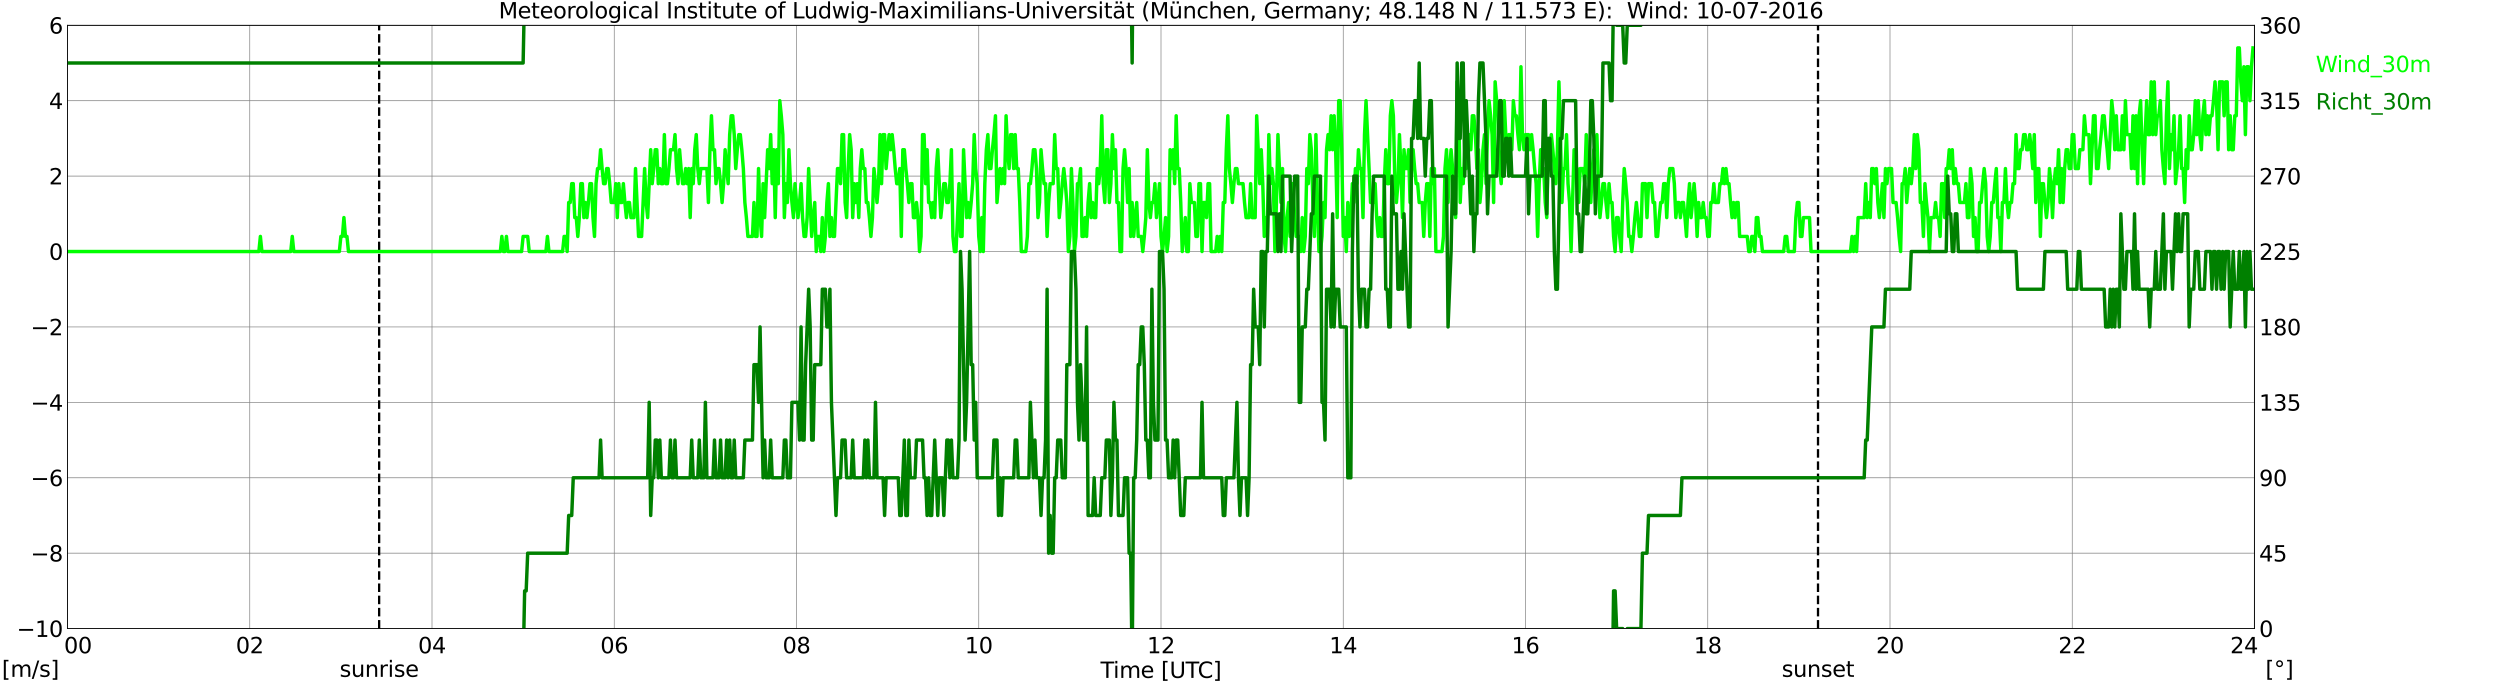 <?xml version="1.0" encoding="utf-8" standalone="no"?>
<!DOCTYPE svg PUBLIC "-//W3C//DTD SVG 1.1//EN"
  "http://www.w3.org/Graphics/SVG/1.1/DTD/svg11.dtd">
<svg xmlns:xlink="http://www.w3.org/1999/xlink" width="1085.4pt" height="296.64pt" viewBox="0 0 1085.4 296.64" xmlns="http://www.w3.org/2000/svg" version="1.1">
 <defs>
  <style type="text/css">*{stroke-linejoin: round; stroke-linecap: butt}</style>
 </defs>
 <g id="figure_1">
  <g id="patch_1">
   <path d="M 0 296.64 
L 1085.4 296.64 
L 1085.4 0 
L 0 0 
z
" style="fill: #ffffff"/>
  </g>
  <g id="axes_1">
   <g id="patch_2">
    <path d="M 29.306 272.909 
L 978.814 272.909 
L 978.814 10.976 
L 29.306 10.976 
z
" style="fill: #ffffff"/>
   </g>
   <g id="patch_3">
    <path d="M 978.814 272.909 
L 978.814 272.909 
L 978.814 10.976 
L 978.814 10.976 
z
" clip-path="url(#pc1289c574b)" style="fill: #d3d3d3; opacity: 0.25; stroke: #d3d3d3; stroke-linejoin: miter"/>
   </g>
   <g id="matplotlib.axis_1">
    <g id="xtick_1">
     <g id="line2d_1">
      <path d="M 29.306 272.909 
L 29.306 10.976 
" clip-path="url(#pc1289c574b)" style="fill: none; stroke: #808080; stroke-width: 0.3; stroke-linecap: square"/>
     </g>
     <g id="line2d_2"/>
     <g id="text_1">
      <!--    00 -->
      <g transform="translate(18.733 283.627) scale(0.095 -0.095)">
       <defs>
        <path id="DejaVuSans-20" transform="scale(0.016)"/>
        <path id="DejaVuSans-30" d="M 2034 4250 
Q 1547 4250 1301 3770 
Q 1056 3291 1056 2328 
Q 1056 1369 1301 889 
Q 1547 409 2034 409 
Q 2525 409 2770 889 
Q 3016 1369 3016 2328 
Q 3016 3291 2770 3770 
Q 2525 4250 2034 4250 
z
M 2034 4750 
Q 2819 4750 3233 4129 
Q 3647 3509 3647 2328 
Q 3647 1150 3233 529 
Q 2819 -91 2034 -91 
Q 1250 -91 836 529 
Q 422 1150 422 2328 
Q 422 3509 836 4129 
Q 1250 4750 2034 4750 
z
" transform="scale(0.016)"/>
       </defs>
       <use xlink:href="#DejaVuSans-20"/>
       <use xlink:href="#DejaVuSans-20" transform="translate(31.787 0)"/>
       <use xlink:href="#DejaVuSans-20" transform="translate(63.574 0)"/>
       <use xlink:href="#DejaVuSans-30" transform="translate(95.361 0)"/>
       <use xlink:href="#DejaVuSans-30" transform="translate(158.984 0)"/>
      </g>
     </g>
    </g>
    <g id="xtick_2">
     <g id="line2d_3">
      <path d="M 108.431 272.909 
L 108.431 10.976 
" clip-path="url(#pc1289c574b)" style="fill: none; stroke: #808080; stroke-width: 0.3; stroke-linecap: square"/>
     </g>
     <g id="line2d_4"/>
     <g id="text_2">
      <!-- 02 -->
      <g transform="translate(102.387 283.627) scale(0.095 -0.095)">
       <defs>
        <path id="DejaVuSans-32" d="M 1228 531 
L 3431 531 
L 3431 0 
L 469 0 
L 469 531 
Q 828 903 1448 1529 
Q 2069 2156 2228 2338 
Q 2531 2678 2651 2914 
Q 2772 3150 2772 3378 
Q 2772 3750 2511 3984 
Q 2250 4219 1831 4219 
Q 1534 4219 1204 4116 
Q 875 4013 500 3803 
L 500 4441 
Q 881 4594 1212 4672 
Q 1544 4750 1819 4750 
Q 2544 4750 2975 4387 
Q 3406 4025 3406 3419 
Q 3406 3131 3298 2873 
Q 3191 2616 2906 2266 
Q 2828 2175 2409 1742 
Q 1991 1309 1228 531 
z
" transform="scale(0.016)"/>
       </defs>
       <use xlink:href="#DejaVuSans-30"/>
       <use xlink:href="#DejaVuSans-32" transform="translate(63.623 0)"/>
      </g>
     </g>
    </g>
    <g id="xtick_3">
     <g id="line2d_5">
      <path d="M 187.557 272.909 
L 187.557 10.976 
" clip-path="url(#pc1289c574b)" style="fill: none; stroke: #808080; stroke-width: 0.3; stroke-linecap: square"/>
     </g>
     <g id="line2d_6"/>
     <g id="text_3">
      <!-- 04 -->
      <g transform="translate(181.513 283.627) scale(0.095 -0.095)">
       <defs>
        <path id="DejaVuSans-34" d="M 2419 4116 
L 825 1625 
L 2419 1625 
L 2419 4116 
z
M 2253 4666 
L 3047 4666 
L 3047 1625 
L 3713 1625 
L 3713 1100 
L 3047 1100 
L 3047 0 
L 2419 0 
L 2419 1100 
L 313 1100 
L 313 1709 
L 2253 4666 
z
" transform="scale(0.016)"/>
       </defs>
       <use xlink:href="#DejaVuSans-30"/>
       <use xlink:href="#DejaVuSans-34" transform="translate(63.623 0)"/>
      </g>
     </g>
    </g>
    <g id="xtick_4">
     <g id="line2d_7">
      <path d="M 266.683 272.909 
L 266.683 10.976 
" clip-path="url(#pc1289c574b)" style="fill: none; stroke: #808080; stroke-width: 0.3; stroke-linecap: square"/>
     </g>
     <g id="line2d_8"/>
     <g id="text_4">
      <!-- 06 -->
      <g transform="translate(260.638 283.627) scale(0.095 -0.095)">
       <defs>
        <path id="DejaVuSans-36" d="M 2113 2584 
Q 1688 2584 1439 2293 
Q 1191 2003 1191 1497 
Q 1191 994 1439 701 
Q 1688 409 2113 409 
Q 2538 409 2786 701 
Q 3034 994 3034 1497 
Q 3034 2003 2786 2293 
Q 2538 2584 2113 2584 
z
M 3366 4563 
L 3366 3988 
Q 3128 4100 2886 4159 
Q 2644 4219 2406 4219 
Q 1781 4219 1451 3797 
Q 1122 3375 1075 2522 
Q 1259 2794 1537 2939 
Q 1816 3084 2150 3084 
Q 2853 3084 3261 2657 
Q 3669 2231 3669 1497 
Q 3669 778 3244 343 
Q 2819 -91 2113 -91 
Q 1303 -91 875 529 
Q 447 1150 447 2328 
Q 447 3434 972 4092 
Q 1497 4750 2381 4750 
Q 2619 4750 2861 4703 
Q 3103 4656 3366 4563 
z
" transform="scale(0.016)"/>
       </defs>
       <use xlink:href="#DejaVuSans-30"/>
       <use xlink:href="#DejaVuSans-36" transform="translate(63.623 0)"/>
      </g>
     </g>
    </g>
    <g id="xtick_5">
     <g id="line2d_9">
      <path d="M 345.808 272.909 
L 345.808 10.976 
" clip-path="url(#pc1289c574b)" style="fill: none; stroke: #808080; stroke-width: 0.3; stroke-linecap: square"/>
     </g>
     <g id="line2d_10"/>
     <g id="text_5">
      <!-- 08 -->
      <g transform="translate(339.764 283.627) scale(0.095 -0.095)">
       <defs>
        <path id="DejaVuSans-38" d="M 2034 2216 
Q 1584 2216 1326 1975 
Q 1069 1734 1069 1313 
Q 1069 891 1326 650 
Q 1584 409 2034 409 
Q 2484 409 2743 651 
Q 3003 894 3003 1313 
Q 3003 1734 2745 1975 
Q 2488 2216 2034 2216 
z
M 1403 2484 
Q 997 2584 770 2862 
Q 544 3141 544 3541 
Q 544 4100 942 4425 
Q 1341 4750 2034 4750 
Q 2731 4750 3128 4425 
Q 3525 4100 3525 3541 
Q 3525 3141 3298 2862 
Q 3072 2584 2669 2484 
Q 3125 2378 3379 2068 
Q 3634 1759 3634 1313 
Q 3634 634 3220 271 
Q 2806 -91 2034 -91 
Q 1263 -91 848 271 
Q 434 634 434 1313 
Q 434 1759 690 2068 
Q 947 2378 1403 2484 
z
M 1172 3481 
Q 1172 3119 1398 2916 
Q 1625 2713 2034 2713 
Q 2441 2713 2670 2916 
Q 2900 3119 2900 3481 
Q 2900 3844 2670 4047 
Q 2441 4250 2034 4250 
Q 1625 4250 1398 4047 
Q 1172 3844 1172 3481 
z
" transform="scale(0.016)"/>
       </defs>
       <use xlink:href="#DejaVuSans-30"/>
       <use xlink:href="#DejaVuSans-38" transform="translate(63.623 0)"/>
      </g>
     </g>
    </g>
    <g id="xtick_6">
     <g id="line2d_11">
      <path d="M 424.934 272.909 
L 424.934 10.976 
" clip-path="url(#pc1289c574b)" style="fill: none; stroke: #808080; stroke-width: 0.3; stroke-linecap: square"/>
     </g>
     <g id="line2d_12"/>
     <g id="text_6">
      <!-- 10 -->
      <g transform="translate(418.89 283.627) scale(0.095 -0.095)">
       <defs>
        <path id="DejaVuSans-31" d="M 794 531 
L 1825 531 
L 1825 4091 
L 703 3866 
L 703 4441 
L 1819 4666 
L 2450 4666 
L 2450 531 
L 3481 531 
L 3481 0 
L 794 0 
L 794 531 
z
" transform="scale(0.016)"/>
       </defs>
       <use xlink:href="#DejaVuSans-31"/>
       <use xlink:href="#DejaVuSans-30" transform="translate(63.623 0)"/>
      </g>
     </g>
    </g>
    <g id="xtick_7">
     <g id="line2d_13">
      <path d="M 504.06 272.909 
L 504.06 10.976 
" clip-path="url(#pc1289c574b)" style="fill: none; stroke: #808080; stroke-width: 0.3; stroke-linecap: square"/>
     </g>
     <g id="line2d_14"/>
     <g id="text_7">
      <!-- 12 -->
      <g transform="translate(498.015 283.627) scale(0.095 -0.095)">
       <use xlink:href="#DejaVuSans-31"/>
       <use xlink:href="#DejaVuSans-32" transform="translate(63.623 0)"/>
      </g>
     </g>
    </g>
    <g id="xtick_8">
     <g id="line2d_15">
      <path d="M 583.185 272.909 
L 583.185 10.976 
" clip-path="url(#pc1289c574b)" style="fill: none; stroke: #808080; stroke-width: 0.3; stroke-linecap: square"/>
     </g>
     <g id="line2d_16"/>
     <g id="text_8">
      <!-- 14 -->
      <g transform="translate(577.141 283.627) scale(0.095 -0.095)">
       <use xlink:href="#DejaVuSans-31"/>
       <use xlink:href="#DejaVuSans-34" transform="translate(63.623 0)"/>
      </g>
     </g>
    </g>
    <g id="xtick_9">
     <g id="line2d_17">
      <path d="M 662.311 272.909 
L 662.311 10.976 
" clip-path="url(#pc1289c574b)" style="fill: none; stroke: #808080; stroke-width: 0.3; stroke-linecap: square"/>
     </g>
     <g id="line2d_18"/>
     <g id="text_9">
      <!-- 16 -->
      <g transform="translate(656.267 283.627) scale(0.095 -0.095)">
       <use xlink:href="#DejaVuSans-31"/>
       <use xlink:href="#DejaVuSans-36" transform="translate(63.623 0)"/>
      </g>
     </g>
    </g>
    <g id="xtick_10">
     <g id="line2d_19">
      <path d="M 741.437 272.909 
L 741.437 10.976 
" clip-path="url(#pc1289c574b)" style="fill: none; stroke: #808080; stroke-width: 0.3; stroke-linecap: square"/>
     </g>
     <g id="line2d_20"/>
     <g id="text_10">
      <!-- 18 -->
      <g transform="translate(735.392 283.627) scale(0.095 -0.095)">
       <use xlink:href="#DejaVuSans-31"/>
       <use xlink:href="#DejaVuSans-38" transform="translate(63.623 0)"/>
      </g>
     </g>
    </g>
    <g id="xtick_11">
     <g id="line2d_21">
      <path d="M 820.562 272.909 
L 820.562 10.976 
" clip-path="url(#pc1289c574b)" style="fill: none; stroke: #808080; stroke-width: 0.3; stroke-linecap: square"/>
     </g>
     <g id="line2d_22"/>
     <g id="text_11">
      <!-- 20 -->
      <g transform="translate(814.518 283.627) scale(0.095 -0.095)">
       <use xlink:href="#DejaVuSans-32"/>
       <use xlink:href="#DejaVuSans-30" transform="translate(63.623 0)"/>
      </g>
     </g>
    </g>
    <g id="xtick_12">
     <g id="line2d_23">
      <path d="M 899.688 272.909 
L 899.688 10.976 
" clip-path="url(#pc1289c574b)" style="fill: none; stroke: #808080; stroke-width: 0.3; stroke-linecap: square"/>
     </g>
     <g id="line2d_24"/>
     <g id="text_12">
      <!-- 22 -->
      <g transform="translate(893.644 283.627) scale(0.095 -0.095)">
       <use xlink:href="#DejaVuSans-32"/>
       <use xlink:href="#DejaVuSans-32" transform="translate(63.623 0)"/>
      </g>
     </g>
    </g>
    <g id="xtick_13">
     <g id="line2d_25">
      <path d="M 978.814 272.909 
L 978.814 10.976 
" clip-path="url(#pc1289c574b)" style="fill: none; stroke: #808080; stroke-width: 0.3; stroke-linecap: square"/>
     </g>
     <g id="line2d_26"/>
     <g id="text_13">
      <!-- 24    -->
      <g transform="translate(968.241 283.627) scale(0.095 -0.095)">
       <use xlink:href="#DejaVuSans-32"/>
       <use xlink:href="#DejaVuSans-34" transform="translate(63.623 0)"/>
       <use xlink:href="#DejaVuSans-20" transform="translate(127.246 0)"/>
       <use xlink:href="#DejaVuSans-20" transform="translate(159.033 0)"/>
       <use xlink:href="#DejaVuSans-20" transform="translate(190.82 0)"/>
      </g>
     </g>
    </g>
    <g id="text_14">
     <!-- Time [UTC] -->
     <g transform="translate(477.806 294.322) scale(0.095 -0.095)">
      <defs>
       <path id="DejaVuSans-54" d="M -19 4666 
L 3928 4666 
L 3928 4134 
L 2272 4134 
L 2272 0 
L 1638 0 
L 1638 4134 
L -19 4134 
L -19 4666 
z
" transform="scale(0.016)"/>
       <path id="DejaVuSans-69" d="M 603 3500 
L 1178 3500 
L 1178 0 
L 603 0 
L 603 3500 
z
M 603 4863 
L 1178 4863 
L 1178 4134 
L 603 4134 
L 603 4863 
z
" transform="scale(0.016)"/>
       <path id="DejaVuSans-6d" d="M 3328 2828 
Q 3544 3216 3844 3400 
Q 4144 3584 4550 3584 
Q 5097 3584 5394 3201 
Q 5691 2819 5691 2113 
L 5691 0 
L 5113 0 
L 5113 2094 
Q 5113 2597 4934 2840 
Q 4756 3084 4391 3084 
Q 3944 3084 3684 2787 
Q 3425 2491 3425 1978 
L 3425 0 
L 2847 0 
L 2847 2094 
Q 2847 2600 2669 2842 
Q 2491 3084 2119 3084 
Q 1678 3084 1418 2786 
Q 1159 2488 1159 1978 
L 1159 0 
L 581 0 
L 581 3500 
L 1159 3500 
L 1159 2956 
Q 1356 3278 1631 3431 
Q 1906 3584 2284 3584 
Q 2666 3584 2933 3390 
Q 3200 3197 3328 2828 
z
" transform="scale(0.016)"/>
       <path id="DejaVuSans-65" d="M 3597 1894 
L 3597 1613 
L 953 1613 
Q 991 1019 1311 708 
Q 1631 397 2203 397 
Q 2534 397 2845 478 
Q 3156 559 3463 722 
L 3463 178 
Q 3153 47 2828 -22 
Q 2503 -91 2169 -91 
Q 1331 -91 842 396 
Q 353 884 353 1716 
Q 353 2575 817 3079 
Q 1281 3584 2069 3584 
Q 2775 3584 3186 3129 
Q 3597 2675 3597 1894 
z
M 3022 2063 
Q 3016 2534 2758 2815 
Q 2500 3097 2075 3097 
Q 1594 3097 1305 2825 
Q 1016 2553 972 2059 
L 3022 2063 
z
" transform="scale(0.016)"/>
       <path id="DejaVuSans-5b" d="M 550 4863 
L 1875 4863 
L 1875 4416 
L 1125 4416 
L 1125 -397 
L 1875 -397 
L 1875 -844 
L 550 -844 
L 550 4863 
z
" transform="scale(0.016)"/>
       <path id="DejaVuSans-55" d="M 556 4666 
L 1191 4666 
L 1191 1831 
Q 1191 1081 1462 751 
Q 1734 422 2344 422 
Q 2950 422 3222 751 
Q 3494 1081 3494 1831 
L 3494 4666 
L 4128 4666 
L 4128 1753 
Q 4128 841 3676 375 
Q 3225 -91 2344 -91 
Q 1459 -91 1007 375 
Q 556 841 556 1753 
L 556 4666 
z
" transform="scale(0.016)"/>
       <path id="DejaVuSans-43" d="M 4122 4306 
L 4122 3641 
Q 3803 3938 3442 4084 
Q 3081 4231 2675 4231 
Q 1875 4231 1450 3742 
Q 1025 3253 1025 2328 
Q 1025 1406 1450 917 
Q 1875 428 2675 428 
Q 3081 428 3442 575 
Q 3803 722 4122 1019 
L 4122 359 
Q 3791 134 3420 21 
Q 3050 -91 2638 -91 
Q 1578 -91 968 557 
Q 359 1206 359 2328 
Q 359 3453 968 4101 
Q 1578 4750 2638 4750 
Q 3056 4750 3426 4639 
Q 3797 4528 4122 4306 
z
" transform="scale(0.016)"/>
       <path id="DejaVuSans-5d" d="M 1947 4863 
L 1947 -844 
L 622 -844 
L 622 -397 
L 1369 -397 
L 1369 4416 
L 622 4416 
L 622 4863 
L 1947 4863 
z
" transform="scale(0.016)"/>
      </defs>
      <use xlink:href="#DejaVuSans-54"/>
      <use xlink:href="#DejaVuSans-69" transform="translate(57.959 0)"/>
      <use xlink:href="#DejaVuSans-6d" transform="translate(85.742 0)"/>
      <use xlink:href="#DejaVuSans-65" transform="translate(183.154 0)"/>
      <use xlink:href="#DejaVuSans-20" transform="translate(244.678 0)"/>
      <use xlink:href="#DejaVuSans-5b" transform="translate(276.465 0)"/>
      <use xlink:href="#DejaVuSans-55" transform="translate(315.479 0)"/>
      <use xlink:href="#DejaVuSans-54" transform="translate(388.672 0)"/>
      <use xlink:href="#DejaVuSans-43" transform="translate(443.881 0)"/>
      <use xlink:href="#DejaVuSans-5d" transform="translate(513.705 0)"/>
     </g>
    </g>
   </g>
   <g id="matplotlib.axis_2">
    <g id="ytick_1">
     <g id="line2d_27">
      <path d="M 29.306 272.909 
L 978.814 272.909 
" clip-path="url(#pc1289c574b)" style="fill: none; stroke: #808080; stroke-width: 0.3; stroke-linecap: square"/>
     </g>
     <g id="line2d_28"/>
     <g id="text_15">
      <!-- −10 -->
      <g transform="translate(7.256 276.518) scale(0.095 -0.095)">
       <defs>
        <path id="DejaVuSans-2212" d="M 678 2272 
L 4684 2272 
L 4684 1741 
L 678 1741 
L 678 2272 
z
" transform="scale(0.016)"/>
       </defs>
       <use xlink:href="#DejaVuSans-2212"/>
       <use xlink:href="#DejaVuSans-31" transform="translate(83.789 0)"/>
       <use xlink:href="#DejaVuSans-30" transform="translate(147.412 0)"/>
      </g>
     </g>
    </g>
    <g id="ytick_2">
     <g id="line2d_29">
      <path d="M 29.306 240.167 
L 978.814 240.167 
" clip-path="url(#pc1289c574b)" style="fill: none; stroke: #808080; stroke-width: 0.3; stroke-linecap: square"/>
     </g>
     <g id="line2d_30"/>
     <g id="text_16">
      <!-- −8 -->
      <g transform="translate(13.301 243.776) scale(0.095 -0.095)">
       <use xlink:href="#DejaVuSans-2212"/>
       <use xlink:href="#DejaVuSans-38" transform="translate(83.789 0)"/>
      </g>
     </g>
    </g>
    <g id="ytick_3">
     <g id="line2d_31">
      <path d="M 29.306 207.426 
L 978.814 207.426 
" clip-path="url(#pc1289c574b)" style="fill: none; stroke: #808080; stroke-width: 0.3; stroke-linecap: square"/>
     </g>
     <g id="line2d_32"/>
     <g id="text_17">
      <!-- −6 -->
      <g transform="translate(13.301 211.035) scale(0.095 -0.095)">
       <use xlink:href="#DejaVuSans-2212"/>
       <use xlink:href="#DejaVuSans-36" transform="translate(83.789 0)"/>
      </g>
     </g>
    </g>
    <g id="ytick_4">
     <g id="line2d_33">
      <path d="M 29.306 174.684 
L 978.814 174.684 
" clip-path="url(#pc1289c574b)" style="fill: none; stroke: #808080; stroke-width: 0.3; stroke-linecap: square"/>
     </g>
     <g id="line2d_34"/>
     <g id="text_18">
      <!-- −4 -->
      <g transform="translate(13.301 178.293) scale(0.095 -0.095)">
       <use xlink:href="#DejaVuSans-2212"/>
       <use xlink:href="#DejaVuSans-34" transform="translate(83.789 0)"/>
      </g>
     </g>
    </g>
    <g id="ytick_5">
     <g id="line2d_35">
      <path d="M 29.306 141.942 
L 978.814 141.942 
" clip-path="url(#pc1289c574b)" style="fill: none; stroke: #808080; stroke-width: 0.3; stroke-linecap: square"/>
     </g>
     <g id="line2d_36"/>
     <g id="text_19">
      <!-- −2 -->
      <g transform="translate(13.301 145.551) scale(0.095 -0.095)">
       <use xlink:href="#DejaVuSans-2212"/>
       <use xlink:href="#DejaVuSans-32" transform="translate(83.789 0)"/>
      </g>
     </g>
    </g>
    <g id="ytick_6">
     <g id="line2d_37">
      <path d="M 29.306 109.201 
L 978.814 109.201 
" clip-path="url(#pc1289c574b)" style="fill: none; stroke: #808080; stroke-width: 0.3; stroke-linecap: square"/>
     </g>
     <g id="line2d_38"/>
     <g id="text_20">
      <!-- 0 -->
      <g transform="translate(21.261 112.81) scale(0.095 -0.095)">
       <use xlink:href="#DejaVuSans-30"/>
      </g>
     </g>
    </g>
    <g id="ytick_7">
     <g id="line2d_39">
      <path d="M 29.306 76.459 
L 978.814 76.459 
" clip-path="url(#pc1289c574b)" style="fill: none; stroke: #808080; stroke-width: 0.3; stroke-linecap: square"/>
     </g>
     <g id="line2d_40"/>
     <g id="text_21">
      <!-- 2 -->
      <g transform="translate(21.261 80.068) scale(0.095 -0.095)">
       <use xlink:href="#DejaVuSans-32"/>
      </g>
     </g>
    </g>
    <g id="ytick_8">
     <g id="line2d_41">
      <path d="M 29.306 43.717 
L 978.814 43.717 
" clip-path="url(#pc1289c574b)" style="fill: none; stroke: #808080; stroke-width: 0.3; stroke-linecap: square"/>
     </g>
     <g id="line2d_42"/>
     <g id="text_22">
      <!-- 4 -->
      <g transform="translate(21.261 47.327) scale(0.095 -0.095)">
       <use xlink:href="#DejaVuSans-34"/>
      </g>
     </g>
    </g>
    <g id="ytick_9">
     <g id="line2d_43">
      <path d="M 29.306 10.976 
L 978.814 10.976 
" clip-path="url(#pc1289c574b)" style="fill: none; stroke: #808080; stroke-width: 0.3; stroke-linecap: square"/>
     </g>
     <g id="line2d_44"/>
     <g id="text_23">
      <!-- 6 -->
      <g transform="translate(21.261 14.585) scale(0.095 -0.095)">
       <use xlink:href="#DejaVuSans-36"/>
      </g>
     </g>
    </g>
   </g>
   <g id="line2d_45">
    <path d="M 164.611 272.909 
L 164.611 10.976 
" clip-path="url(#pc1289c574b)" style="fill: none; stroke-dasharray: 3.7,1.6; stroke-dashoffset: 0; stroke: #000000"/>
   </g>
   <g id="line2d_46">
    <path d="M 789.308 272.909 
L 789.308 10.976 
" clip-path="url(#pc1289c574b)" style="fill: none; stroke-dasharray: 3.7,1.6; stroke-dashoffset: 0; stroke: #000000"/>
   </g>
   <g id="line2d_47">
    <path d="M 29.306 109.201 
L 112.388 109.201 
L 113.047 102.652 
L 113.707 109.201 
L 126.235 109.201 
L 126.894 102.652 
L 127.553 109.201 
L 147.335 109.201 
L 147.994 102.652 
L 148.654 102.652 
L 149.313 94.467 
L 149.972 102.652 
L 150.632 102.652 
L 151.291 109.201 
L 217.229 109.201 
L 217.889 102.652 
L 218.548 109.201 
L 219.207 109.201 
L 219.867 102.652 
L 220.526 109.201 
L 226.461 109.201 
L 227.12 102.652 
L 229.098 102.652 
L 229.757 109.201 
L 237.011 109.201 
L 237.67 102.652 
L 238.329 109.201 
L 244.264 109.201 
L 244.923 102.652 
L 245.583 102.652 
L 246.242 109.201 
L 246.901 87.919 
L 247.561 87.919 
L 248.22 79.733 
L 248.88 79.733 
L 249.539 94.467 
L 250.198 94.467 
L 250.858 102.652 
L 251.517 94.467 
L 252.176 79.733 
L 252.836 79.733 
L 253.495 94.467 
L 254.155 87.919 
L 254.814 94.467 
L 255.473 87.919 
L 256.133 79.733 
L 256.792 79.733 
L 257.451 94.467 
L 258.111 102.652 
L 258.77 79.733 
L 259.43 73.185 
L 260.089 73.185 
L 260.748 64.999 
L 261.408 73.185 
L 262.067 79.733 
L 262.726 79.733 
L 263.386 73.185 
L 264.045 73.185 
L 264.705 79.733 
L 265.364 87.919 
L 266.683 87.919 
L 267.342 79.733 
L 268.002 94.467 
L 268.661 79.733 
L 269.32 87.919 
L 269.98 87.919 
L 270.639 79.733 
L 271.298 87.919 
L 271.958 94.467 
L 272.617 87.919 
L 273.277 87.919 
L 273.936 94.467 
L 275.255 94.467 
L 275.914 73.185 
L 277.233 102.652 
L 278.552 102.652 
L 279.87 73.185 
L 280.53 87.919 
L 281.189 94.467 
L 282.508 64.999 
L 283.167 79.733 
L 283.827 73.185 
L 284.486 64.999 
L 285.145 64.999 
L 285.805 79.733 
L 286.464 73.185 
L 287.124 79.733 
L 287.783 79.733 
L 288.442 58.451 
L 289.102 79.733 
L 289.761 79.733 
L 290.42 73.185 
L 291.08 64.999 
L 292.399 64.999 
L 293.058 58.451 
L 293.717 73.185 
L 294.377 79.733 
L 295.036 64.999 
L 295.696 73.185 
L 296.355 79.733 
L 297.014 79.733 
L 297.674 73.185 
L 298.333 79.733 
L 298.992 73.185 
L 299.652 94.467 
L 300.311 73.185 
L 300.971 79.733 
L 301.63 64.999 
L 302.289 58.451 
L 302.949 73.185 
L 303.608 79.733 
L 304.267 73.185 
L 306.905 73.185 
L 307.564 87.919 
L 308.224 64.999 
L 308.883 50.266 
L 309.543 64.999 
L 310.202 64.999 
L 310.861 79.733 
L 311.521 73.185 
L 312.18 73.185 
L 312.839 79.733 
L 313.499 87.919 
L 314.158 79.733 
L 314.818 64.999 
L 315.477 73.185 
L 316.136 79.733 
L 316.796 58.451 
L 317.455 50.266 
L 318.114 50.266 
L 318.774 58.451 
L 319.433 73.185 
L 320.093 64.999 
L 320.752 58.451 
L 321.411 58.451 
L 322.071 64.999 
L 322.73 73.185 
L 323.39 87.919 
L 324.049 94.467 
L 324.708 102.652 
L 326.686 102.652 
L 327.346 87.919 
L 328.005 102.652 
L 328.665 102.652 
L 329.324 73.185 
L 329.983 94.467 
L 330.643 102.652 
L 331.302 79.733 
L 331.961 94.467 
L 333.28 64.999 
L 333.94 73.185 
L 334.599 58.451 
L 335.258 79.733 
L 335.918 64.999 
L 336.577 94.467 
L 337.236 64.999 
L 337.896 79.733 
L 338.555 43.717 
L 339.215 50.266 
L 339.874 58.451 
L 340.533 94.467 
L 341.193 79.733 
L 341.852 87.919 
L 342.512 64.999 
L 343.171 79.733 
L 343.83 87.919 
L 344.49 94.467 
L 345.149 79.733 
L 345.808 87.919 
L 346.468 94.467 
L 347.127 87.919 
L 347.787 79.733 
L 348.446 94.467 
L 349.105 102.652 
L 349.765 102.652 
L 350.424 94.467 
L 351.083 73.185 
L 352.402 102.652 
L 353.062 94.467 
L 353.721 87.919 
L 354.38 109.201 
L 355.04 102.652 
L 355.699 102.652 
L 356.359 109.201 
L 357.018 94.467 
L 357.677 109.201 
L 358.337 102.652 
L 358.996 87.919 
L 359.655 79.733 
L 360.315 102.652 
L 360.974 94.467 
L 361.634 102.652 
L 362.293 102.652 
L 363.612 73.185 
L 364.271 73.185 
L 364.93 79.733 
L 365.59 58.451 
L 366.249 58.451 
L 366.909 87.919 
L 367.568 94.467 
L 368.227 73.185 
L 368.887 58.451 
L 369.546 64.999 
L 370.206 94.467 
L 370.865 79.733 
L 371.524 87.919 
L 372.184 79.733 
L 372.843 94.467 
L 373.502 73.185 
L 374.162 64.999 
L 374.821 73.185 
L 375.481 73.185 
L 376.14 87.919 
L 376.799 87.919 
L 377.459 94.467 
L 378.118 102.652 
L 378.777 94.467 
L 379.437 73.185 
L 380.096 79.733 
L 380.756 87.919 
L 381.415 79.733 
L 382.074 58.451 
L 382.734 79.733 
L 383.393 58.451 
L 384.053 58.451 
L 384.712 73.185 
L 385.371 64.999 
L 386.031 58.451 
L 386.69 64.999 
L 387.349 58.451 
L 388.009 64.999 
L 388.668 73.185 
L 389.328 79.733 
L 389.987 79.733 
L 390.646 73.185 
L 391.306 102.652 
L 391.965 64.999 
L 392.624 64.999 
L 393.284 73.185 
L 393.943 79.733 
L 394.603 87.919 
L 395.262 79.733 
L 395.921 79.733 
L 396.581 94.467 
L 397.24 94.467 
L 397.899 87.919 
L 398.559 94.467 
L 399.218 109.201 
L 399.878 102.652 
L 400.537 58.451 
L 401.196 58.451 
L 401.856 79.733 
L 402.515 64.999 
L 403.175 87.919 
L 403.834 87.919 
L 404.493 94.467 
L 405.153 87.919 
L 405.812 94.467 
L 406.471 73.185 
L 407.131 64.999 
L 408.45 94.467 
L 409.109 87.919 
L 409.768 79.733 
L 410.428 79.733 
L 411.087 87.919 
L 411.746 87.919 
L 412.406 79.733 
L 413.065 64.999 
L 413.725 102.652 
L 414.384 109.201 
L 415.043 109.201 
L 416.362 79.733 
L 417.022 102.652 
L 417.681 102.652 
L 418.34 64.999 
L 419.659 94.467 
L 420.318 87.919 
L 420.978 94.467 
L 421.637 87.919 
L 422.297 79.733 
L 422.956 58.451 
L 423.615 73.185 
L 424.275 79.733 
L 424.934 102.652 
L 425.593 109.201 
L 426.253 94.467 
L 426.912 109.201 
L 427.572 79.733 
L 428.231 64.999 
L 428.89 58.451 
L 429.55 73.185 
L 430.209 73.185 
L 430.869 64.999 
L 431.528 58.451 
L 432.187 50.266 
L 432.847 87.919 
L 433.506 79.733 
L 434.165 73.185 
L 434.825 79.733 
L 435.484 73.185 
L 436.144 79.733 
L 436.803 50.266 
L 437.462 64.999 
L 438.122 73.185 
L 438.781 58.451 
L 439.44 58.451 
L 440.1 73.185 
L 440.759 58.451 
L 441.419 73.185 
L 442.078 73.185 
L 442.737 87.919 
L 443.397 109.201 
L 445.375 109.201 
L 446.034 102.652 
L 446.694 79.733 
L 447.353 79.733 
L 448.012 73.185 
L 448.672 64.999 
L 449.331 64.999 
L 449.991 73.185 
L 450.65 94.467 
L 451.309 87.919 
L 451.969 64.999 
L 452.628 73.185 
L 453.287 79.733 
L 453.947 79.733 
L 454.606 102.652 
L 455.266 87.919 
L 455.925 79.733 
L 457.244 79.733 
L 457.903 58.451 
L 458.563 73.185 
L 459.222 73.185 
L 459.881 94.467 
L 460.541 87.919 
L 461.2 79.733 
L 461.859 73.185 
L 462.519 79.733 
L 463.178 87.919 
L 463.838 109.201 
L 464.497 102.652 
L 465.156 73.185 
L 465.816 87.919 
L 466.475 109.201 
L 467.134 102.652 
L 467.794 79.733 
L 468.453 79.733 
L 469.113 73.185 
L 469.772 102.652 
L 470.431 102.652 
L 471.091 94.467 
L 471.75 102.652 
L 472.409 87.919 
L 473.069 79.733 
L 473.728 94.467 
L 474.388 87.919 
L 475.047 94.467 
L 475.706 94.467 
L 476.366 73.185 
L 477.025 79.733 
L 477.685 73.185 
L 478.344 50.266 
L 479.003 79.733 
L 479.663 87.919 
L 480.322 64.999 
L 480.981 64.999 
L 481.641 87.919 
L 482.3 79.733 
L 482.96 58.451 
L 483.619 73.185 
L 484.278 64.999 
L 484.938 87.919 
L 485.597 87.919 
L 486.256 109.201 
L 486.916 109.201 
L 487.575 73.185 
L 488.235 64.999 
L 488.894 73.185 
L 489.553 87.919 
L 490.213 73.185 
L 490.872 102.652 
L 491.532 87.919 
L 492.191 102.652 
L 492.85 94.467 
L 493.51 87.919 
L 494.169 102.652 
L 495.488 102.652 
L 496.147 109.201 
L 496.807 102.652 
L 497.466 94.467 
L 498.125 64.999 
L 498.785 87.919 
L 499.444 94.467 
L 500.103 87.919 
L 500.763 87.919 
L 501.422 79.733 
L 502.082 94.467 
L 502.741 87.919 
L 503.4 79.733 
L 504.06 102.652 
L 504.719 109.201 
L 505.379 102.652 
L 506.038 94.467 
L 506.697 109.201 
L 507.357 102.652 
L 508.016 64.999 
L 508.675 73.185 
L 509.335 64.999 
L 509.994 79.733 
L 510.654 50.266 
L 511.313 73.185 
L 511.972 73.185 
L 512.632 87.919 
L 513.291 109.201 
L 513.95 102.652 
L 514.61 94.467 
L 515.269 109.201 
L 515.929 109.201 
L 516.588 79.733 
L 517.247 87.919 
L 518.566 87.919 
L 519.226 102.652 
L 519.885 102.652 
L 520.544 79.733 
L 521.204 79.733 
L 521.863 109.201 
L 522.522 87.919 
L 523.182 87.919 
L 523.841 94.467 
L 524.501 79.733 
L 525.16 79.733 
L 525.819 109.201 
L 527.797 109.201 
L 528.457 102.652 
L 529.116 109.201 
L 529.776 102.652 
L 530.435 109.201 
L 531.094 87.919 
L 531.754 87.919 
L 532.413 64.999 
L 533.073 50.266 
L 533.732 73.185 
L 534.391 79.733 
L 535.051 87.919 
L 535.71 79.733 
L 536.369 73.185 
L 537.029 73.185 
L 537.688 79.733 
L 539.666 79.733 
L 540.326 87.919 
L 540.985 94.467 
L 542.304 94.467 
L 542.963 79.733 
L 543.623 94.467 
L 544.941 94.467 
L 545.601 50.266 
L 546.919 79.733 
L 547.579 64.999 
L 548.238 79.733 
L 548.898 102.652 
L 549.557 94.467 
L 550.216 102.652 
L 550.876 58.451 
L 551.535 79.733 
L 552.195 73.185 
L 552.854 79.733 
L 553.513 109.201 
L 554.173 87.919 
L 554.832 58.451 
L 556.151 87.919 
L 556.81 73.185 
L 557.47 102.652 
L 558.129 109.201 
L 558.788 94.467 
L 559.448 87.919 
L 560.107 102.652 
L 560.766 79.733 
L 561.426 79.733 
L 562.085 94.467 
L 562.745 102.652 
L 564.063 102.652 
L 564.723 109.201 
L 565.382 94.467 
L 566.042 109.201 
L 566.701 102.652 
L 567.36 73.185 
L 568.02 79.733 
L 568.679 58.451 
L 569.338 64.999 
L 569.998 87.919 
L 570.657 102.652 
L 571.317 58.451 
L 571.976 87.919 
L 572.635 109.201 
L 573.295 109.201 
L 573.954 102.652 
L 574.613 87.919 
L 575.273 94.467 
L 575.932 64.999 
L 576.592 58.451 
L 577.251 64.999 
L 577.91 50.266 
L 578.57 64.999 
L 579.229 50.266 
L 579.889 64.999 
L 580.548 94.467 
L 581.207 43.717 
L 581.867 43.717 
L 582.526 64.999 
L 583.185 102.652 
L 583.845 94.467 
L 584.504 109.201 
L 585.164 87.919 
L 585.823 102.652 
L 586.482 94.467 
L 587.142 79.733 
L 587.801 87.919 
L 588.46 73.185 
L 589.12 79.733 
L 589.779 64.999 
L 590.439 73.185 
L 591.098 73.185 
L 591.757 94.467 
L 592.417 58.451 
L 593.076 43.717 
L 595.054 87.919 
L 596.373 87.919 
L 597.032 79.733 
L 597.692 94.467 
L 598.351 102.652 
L 599.011 94.467 
L 599.67 102.652 
L 600.329 102.652 
L 600.989 79.733 
L 601.648 64.999 
L 602.307 79.733 
L 602.967 79.733 
L 603.626 50.266 
L 604.286 43.717 
L 604.945 50.266 
L 605.604 79.733 
L 606.264 87.919 
L 606.923 79.733 
L 607.582 58.451 
L 608.242 73.185 
L 608.901 94.467 
L 609.561 64.999 
L 610.22 73.185 
L 610.879 73.185 
L 611.539 64.999 
L 612.198 87.919 
L 612.858 64.999 
L 613.517 64.999 
L 614.176 73.185 
L 614.836 79.733 
L 615.495 79.733 
L 616.154 87.919 
L 617.473 87.919 
L 618.133 102.652 
L 618.792 87.919 
L 619.451 79.733 
L 620.111 79.733 
L 620.77 102.652 
L 621.429 73.185 
L 622.089 79.733 
L 622.748 73.185 
L 623.408 109.201 
L 626.045 109.201 
L 626.705 102.652 
L 627.364 73.185 
L 628.023 64.999 
L 628.683 87.919 
L 629.342 73.185 
L 630.001 64.999 
L 630.661 73.185 
L 631.32 87.919 
L 631.98 94.467 
L 632.639 35.532 
L 633.298 43.717 
L 633.958 87.919 
L 634.617 73.185 
L 635.276 79.733 
L 635.936 64.999 
L 636.595 73.185 
L 637.255 58.451 
L 637.914 58.451 
L 638.573 64.999 
L 639.233 50.266 
L 639.892 50.266 
L 640.552 58.451 
L 641.211 73.185 
L 641.87 64.999 
L 642.53 87.919 
L 643.189 79.733 
L 643.848 64.999 
L 644.508 58.451 
L 645.167 79.733 
L 645.827 58.451 
L 646.486 43.717 
L 647.145 50.266 
L 647.805 58.451 
L 648.464 87.919 
L 649.123 35.532 
L 649.783 43.717 
L 650.442 50.266 
L 651.102 73.185 
L 651.761 79.733 
L 652.42 64.999 
L 653.08 43.717 
L 653.739 58.451 
L 654.399 64.999 
L 655.058 58.451 
L 655.717 58.451 
L 656.377 64.999 
L 657.036 43.717 
L 657.695 50.266 
L 658.355 50.266 
L 659.014 58.451 
L 659.674 64.999 
L 660.333 28.984 
L 660.992 58.451 
L 661.652 64.999 
L 662.311 58.451 
L 663.63 58.451 
L 664.289 64.999 
L 664.949 58.451 
L 665.608 64.999 
L 666.267 73.185 
L 666.927 79.733 
L 667.586 102.652 
L 668.246 79.733 
L 668.905 64.999 
L 669.564 73.185 
L 670.224 73.185 
L 670.883 87.919 
L 671.542 94.467 
L 672.202 64.999 
L 672.861 64.999 
L 673.521 58.451 
L 674.18 64.999 
L 674.839 73.185 
L 675.499 79.733 
L 676.158 64.999 
L 676.817 35.532 
L 677.477 58.451 
L 678.136 87.919 
L 678.796 73.185 
L 679.455 73.185 
L 680.114 58.451 
L 680.774 79.733 
L 681.433 87.919 
L 682.092 109.201 
L 683.411 64.999 
L 684.071 73.185 
L 684.73 73.185 
L 685.389 87.919 
L 686.049 73.185 
L 687.368 73.185 
L 688.027 79.733 
L 688.686 58.451 
L 689.346 73.185 
L 690.005 79.733 
L 690.664 87.919 
L 691.324 73.185 
L 691.983 64.999 
L 692.643 64.999 
L 693.302 58.451 
L 693.961 79.733 
L 694.621 94.467 
L 695.28 87.919 
L 695.939 79.733 
L 696.599 79.733 
L 697.258 87.919 
L 697.918 94.467 
L 698.577 79.733 
L 699.236 87.919 
L 699.896 87.919 
L 700.555 102.652 
L 701.215 109.201 
L 701.874 94.467 
L 702.533 94.467 
L 703.193 102.652 
L 703.852 109.201 
L 704.511 87.919 
L 705.171 73.185 
L 705.83 79.733 
L 706.49 87.919 
L 707.149 102.652 
L 707.808 102.652 
L 708.468 109.201 
L 709.127 102.652 
L 709.786 94.467 
L 710.446 87.919 
L 711.105 94.467 
L 711.765 102.652 
L 712.424 102.652 
L 713.083 79.733 
L 714.402 79.733 
L 715.062 94.467 
L 715.721 79.733 
L 717.04 79.733 
L 717.699 87.919 
L 718.358 87.919 
L 719.018 102.652 
L 719.677 102.652 
L 720.337 94.467 
L 720.996 87.919 
L 721.655 87.919 
L 722.315 79.733 
L 722.974 79.733 
L 723.633 94.467 
L 724.293 79.733 
L 724.952 73.185 
L 726.271 73.185 
L 726.93 79.733 
L 727.59 94.467 
L 728.249 87.919 
L 728.909 87.919 
L 729.568 94.467 
L 730.227 87.919 
L 730.887 87.919 
L 731.546 94.467 
L 732.205 102.652 
L 732.865 87.919 
L 733.524 79.733 
L 734.184 94.467 
L 734.843 87.919 
L 735.502 79.733 
L 736.162 87.919 
L 736.821 102.652 
L 737.48 87.919 
L 738.14 94.467 
L 738.799 94.467 
L 739.459 87.919 
L 740.118 94.467 
L 740.777 94.467 
L 741.437 102.652 
L 742.096 102.652 
L 742.756 87.919 
L 743.415 87.919 
L 744.074 79.733 
L 744.734 87.919 
L 746.052 87.919 
L 746.712 79.733 
L 747.371 79.733 
L 748.031 73.185 
L 748.69 79.733 
L 749.349 73.185 
L 750.009 79.733 
L 750.668 79.733 
L 751.327 87.919 
L 751.987 94.467 
L 752.646 87.919 
L 753.306 94.467 
L 753.965 87.919 
L 754.624 87.919 
L 755.284 102.652 
L 758.581 102.652 
L 759.24 109.201 
L 759.899 109.201 
L 760.559 102.652 
L 761.218 102.652 
L 761.878 109.201 
L 762.537 94.467 
L 763.196 94.467 
L 763.856 102.652 
L 764.515 102.652 
L 765.174 109.201 
L 774.406 109.201 
L 775.065 102.652 
L 775.725 102.652 
L 776.384 109.201 
L 779.021 109.201 
L 779.681 94.467 
L 780.34 87.919 
L 781 87.919 
L 781.659 102.652 
L 782.318 102.652 
L 782.978 94.467 
L 785.615 94.467 
L 786.275 109.201 
L 803.419 109.201 
L 804.078 102.652 
L 804.737 109.201 
L 805.397 102.652 
L 806.056 109.201 
L 806.715 94.467 
L 809.353 94.467 
L 810.012 79.733 
L 810.672 94.467 
L 811.331 87.919 
L 811.99 94.467 
L 812.65 73.185 
L 813.309 73.185 
L 813.969 79.733 
L 814.628 73.185 
L 815.287 87.919 
L 815.947 94.467 
L 816.606 87.919 
L 817.265 79.733 
L 817.925 94.467 
L 818.584 73.185 
L 819.244 79.733 
L 819.903 73.185 
L 821.222 73.185 
L 821.881 87.919 
L 823.2 87.919 
L 823.859 94.467 
L 824.519 102.652 
L 825.178 109.201 
L 825.837 79.733 
L 826.497 79.733 
L 827.156 73.185 
L 827.816 87.919 
L 828.475 79.733 
L 829.134 73.185 
L 829.794 79.733 
L 830.453 73.185 
L 831.112 58.451 
L 831.772 73.185 
L 832.431 58.451 
L 833.091 64.999 
L 833.75 87.919 
L 834.409 87.919 
L 835.069 102.652 
L 835.728 79.733 
L 836.388 87.919 
L 837.047 94.467 
L 837.706 109.201 
L 838.366 94.467 
L 839.684 94.467 
L 840.344 87.919 
L 841.003 94.467 
L 841.663 94.467 
L 842.322 102.652 
L 842.981 79.733 
L 843.641 79.733 
L 844.3 94.467 
L 844.959 73.185 
L 845.619 73.185 
L 846.278 64.999 
L 846.938 73.185 
L 847.597 64.999 
L 848.256 79.733 
L 848.916 73.185 
L 849.575 79.733 
L 850.235 79.733 
L 850.894 87.919 
L 852.872 87.919 
L 853.531 79.733 
L 854.191 94.467 
L 854.85 94.467 
L 855.51 73.185 
L 856.169 79.733 
L 856.828 102.652 
L 857.488 94.467 
L 858.147 109.201 
L 858.806 109.201 
L 859.466 87.919 
L 860.125 87.919 
L 860.785 79.733 
L 861.444 73.185 
L 862.103 79.733 
L 862.763 102.652 
L 863.422 109.201 
L 864.082 102.652 
L 864.741 87.919 
L 865.4 87.919 
L 866.06 79.733 
L 866.719 73.185 
L 867.378 94.467 
L 868.038 94.467 
L 868.697 109.201 
L 869.357 87.919 
L 870.016 87.919 
L 870.675 73.185 
L 871.335 87.919 
L 871.994 94.467 
L 872.653 87.919 
L 873.313 87.919 
L 873.972 79.733 
L 874.632 79.733 
L 875.291 58.451 
L 875.95 73.185 
L 876.61 73.185 
L 877.269 64.999 
L 877.929 64.999 
L 878.588 58.451 
L 879.247 58.451 
L 879.907 64.999 
L 880.566 64.999 
L 881.225 58.451 
L 881.885 64.999 
L 882.544 73.185 
L 883.204 58.451 
L 883.863 87.919 
L 884.522 73.185 
L 885.182 73.185 
L 885.841 102.652 
L 886.5 79.733 
L 887.16 79.733 
L 887.819 87.919 
L 888.479 94.467 
L 889.138 87.919 
L 889.797 73.185 
L 890.457 79.733 
L 891.116 94.467 
L 891.775 79.733 
L 892.435 73.185 
L 893.094 79.733 
L 893.754 64.999 
L 894.413 87.919 
L 895.072 73.185 
L 895.732 87.919 
L 896.391 73.185 
L 897.051 64.999 
L 897.71 64.999 
L 898.369 73.185 
L 899.029 73.185 
L 899.688 58.451 
L 900.347 58.451 
L 901.007 73.185 
L 902.326 73.185 
L 902.985 64.999 
L 904.304 64.999 
L 904.963 50.266 
L 905.622 58.451 
L 906.941 58.451 
L 907.601 79.733 
L 908.919 50.266 
L 909.579 50.266 
L 910.238 73.185 
L 910.898 73.185 
L 911.557 64.999 
L 912.216 58.451 
L 912.876 50.266 
L 913.535 50.266 
L 914.194 58.451 
L 914.854 64.999 
L 915.513 73.185 
L 916.832 43.717 
L 917.491 50.266 
L 918.151 64.999 
L 918.81 50.266 
L 919.469 64.999 
L 920.788 64.999 
L 921.448 50.266 
L 922.107 64.999 
L 922.766 43.717 
L 923.426 58.451 
L 924.745 58.451 
L 925.404 73.185 
L 926.063 50.266 
L 926.723 73.185 
L 927.382 50.266 
L 928.041 79.733 
L 928.701 50.266 
L 929.36 43.717 
L 930.02 64.999 
L 930.679 79.733 
L 931.338 58.451 
L 931.998 43.717 
L 932.657 58.451 
L 933.316 58.451 
L 933.976 35.532 
L 934.635 58.451 
L 935.295 35.532 
L 935.954 58.451 
L 936.613 50.266 
L 937.273 50.266 
L 937.932 43.717 
L 938.592 64.999 
L 939.251 73.185 
L 939.91 79.733 
L 940.57 50.266 
L 941.229 35.532 
L 941.888 73.185 
L 942.548 58.451 
L 943.207 64.999 
L 943.867 50.266 
L 944.526 79.733 
L 945.185 73.185 
L 945.845 64.999 
L 946.504 50.266 
L 947.163 73.185 
L 947.823 73.185 
L 948.482 87.919 
L 949.142 64.999 
L 949.801 73.185 
L 950.46 50.266 
L 951.12 64.999 
L 951.779 64.999 
L 952.438 58.451 
L 953.098 43.717 
L 953.757 58.451 
L 954.417 43.717 
L 955.076 58.451 
L 955.735 64.999 
L 956.395 50.266 
L 957.054 43.717 
L 957.714 58.451 
L 958.373 50.266 
L 959.032 58.451 
L 959.692 50.266 
L 960.351 50.266 
L 961.01 43.717 
L 961.67 35.532 
L 962.329 43.717 
L 962.989 64.999 
L 963.648 35.532 
L 964.967 35.532 
L 965.626 50.266 
L 966.285 35.532 
L 966.945 35.532 
L 967.604 64.999 
L 968.264 50.266 
L 968.923 64.999 
L 969.582 64.999 
L 970.242 50.266 
L 970.901 50.266 
L 971.561 20.798 
L 972.22 20.798 
L 972.879 35.532 
L 973.539 43.717 
L 974.198 28.984 
L 974.857 58.451 
L 975.517 28.984 
L 976.176 28.984 
L 976.836 43.717 
L 977.495 28.984 
L 978.154 20.798 
L 978.154 20.798 
" clip-path="url(#pc1289c574b)" style="fill: none; stroke: #00ff00; stroke-width: 1.5; stroke-linecap: square"/>
   </g>
   <g id="patch_4">
    <path d="M 29.306 272.909 
L 29.306 10.976 
" style="fill: none; stroke: #000000; stroke-width: 0.3; stroke-linejoin: miter; stroke-linecap: square"/>
   </g>
   <g id="patch_5">
    <path d="M 978.814 272.909 
L 978.814 10.976 
" style="fill: none; stroke: #000000; stroke-width: 0.3; stroke-linejoin: miter; stroke-linecap: square"/>
   </g>
   <g id="patch_6">
    <path d="M 29.306 272.909 
L 978.814 272.909 
" style="fill: none; stroke: #000000; stroke-width: 0.3; stroke-linejoin: miter; stroke-linecap: square"/>
   </g>
   <g id="patch_7">
    <path d="M 29.306 10.976 
L 978.814 10.976 
" style="fill: none; stroke: #000000; stroke-width: 0.3; stroke-linejoin: miter; stroke-linecap: square"/>
   </g>
   <g id="text_24">
    <!-- sunrise -->
    <g transform="translate(147.446 293.863) scale(0.095 -0.095)">
     <defs>
      <path id="DejaVuSans-73" d="M 2834 3397 
L 2834 2853 
Q 2591 2978 2328 3040 
Q 2066 3103 1784 3103 
Q 1356 3103 1142 2972 
Q 928 2841 928 2578 
Q 928 2378 1081 2264 
Q 1234 2150 1697 2047 
L 1894 2003 
Q 2506 1872 2764 1633 
Q 3022 1394 3022 966 
Q 3022 478 2636 193 
Q 2250 -91 1575 -91 
Q 1294 -91 989 -36 
Q 684 19 347 128 
L 347 722 
Q 666 556 975 473 
Q 1284 391 1588 391 
Q 1994 391 2212 530 
Q 2431 669 2431 922 
Q 2431 1156 2273 1281 
Q 2116 1406 1581 1522 
L 1381 1569 
Q 847 1681 609 1914 
Q 372 2147 372 2553 
Q 372 3047 722 3315 
Q 1072 3584 1716 3584 
Q 2034 3584 2315 3537 
Q 2597 3491 2834 3397 
z
" transform="scale(0.016)"/>
      <path id="DejaVuSans-75" d="M 544 1381 
L 544 3500 
L 1119 3500 
L 1119 1403 
Q 1119 906 1312 657 
Q 1506 409 1894 409 
Q 2359 409 2629 706 
Q 2900 1003 2900 1516 
L 2900 3500 
L 3475 3500 
L 3475 0 
L 2900 0 
L 2900 538 
Q 2691 219 2414 64 
Q 2138 -91 1772 -91 
Q 1169 -91 856 284 
Q 544 659 544 1381 
z
M 1991 3584 
L 1991 3584 
z
" transform="scale(0.016)"/>
      <path id="DejaVuSans-6e" d="M 3513 2113 
L 3513 0 
L 2938 0 
L 2938 2094 
Q 2938 2591 2744 2837 
Q 2550 3084 2163 3084 
Q 1697 3084 1428 2787 
Q 1159 2491 1159 1978 
L 1159 0 
L 581 0 
L 581 3500 
L 1159 3500 
L 1159 2956 
Q 1366 3272 1645 3428 
Q 1925 3584 2291 3584 
Q 2894 3584 3203 3211 
Q 3513 2838 3513 2113 
z
" transform="scale(0.016)"/>
      <path id="DejaVuSans-72" d="M 2631 2963 
Q 2534 3019 2420 3045 
Q 2306 3072 2169 3072 
Q 1681 3072 1420 2755 
Q 1159 2438 1159 1844 
L 1159 0 
L 581 0 
L 581 3500 
L 1159 3500 
L 1159 2956 
Q 1341 3275 1631 3429 
Q 1922 3584 2338 3584 
Q 2397 3584 2469 3576 
Q 2541 3569 2628 3553 
L 2631 2963 
z
" transform="scale(0.016)"/>
     </defs>
     <use xlink:href="#DejaVuSans-73"/>
     <use xlink:href="#DejaVuSans-75" transform="translate(52.1 0)"/>
     <use xlink:href="#DejaVuSans-6e" transform="translate(115.479 0)"/>
     <use xlink:href="#DejaVuSans-72" transform="translate(178.857 0)"/>
     <use xlink:href="#DejaVuSans-69" transform="translate(219.971 0)"/>
     <use xlink:href="#DejaVuSans-73" transform="translate(247.754 0)"/>
     <use xlink:href="#DejaVuSans-65" transform="translate(299.854 0)"/>
    </g>
   </g>
   <g id="text_25">
    <!-- sunset -->
    <g transform="translate(773.553 293.863) scale(0.095 -0.095)">
     <defs>
      <path id="DejaVuSans-74" d="M 1172 4494 
L 1172 3500 
L 2356 3500 
L 2356 3053 
L 1172 3053 
L 1172 1153 
Q 1172 725 1289 603 
Q 1406 481 1766 481 
L 2356 481 
L 2356 0 
L 1766 0 
Q 1100 0 847 248 
Q 594 497 594 1153 
L 594 3053 
L 172 3053 
L 172 3500 
L 594 3500 
L 594 4494 
L 1172 4494 
z
" transform="scale(0.016)"/>
     </defs>
     <use xlink:href="#DejaVuSans-73"/>
     <use xlink:href="#DejaVuSans-75" transform="translate(52.1 0)"/>
     <use xlink:href="#DejaVuSans-6e" transform="translate(115.479 0)"/>
     <use xlink:href="#DejaVuSans-73" transform="translate(178.857 0)"/>
     <use xlink:href="#DejaVuSans-65" transform="translate(230.957 0)"/>
     <use xlink:href="#DejaVuSans-74" transform="translate(292.48 0)"/>
    </g>
   </g>
   <g id="text_26">
    <!-- [m/s] -->
    <g transform="translate(0.821 293.863) scale(0.095 -0.095)">
     <defs>
      <path id="DejaVuSans-2f" d="M 1625 4666 
L 2156 4666 
L 531 -594 
L 0 -594 
L 1625 4666 
z
" transform="scale(0.016)"/>
     </defs>
     <use xlink:href="#DejaVuSans-5b"/>
     <use xlink:href="#DejaVuSans-6d" transform="translate(39.014 0)"/>
     <use xlink:href="#DejaVuSans-2f" transform="translate(136.426 0)"/>
     <use xlink:href="#DejaVuSans-73" transform="translate(170.117 0)"/>
     <use xlink:href="#DejaVuSans-5d" transform="translate(222.217 0)"/>
    </g>
   </g>
   <g id="text_27">
    <!-- Wind_30m -->
    <g style="fill: #00ff00" transform="translate(1005.4 31.291) scale(0.095 -0.095)">
     <defs>
      <path id="DejaVuSans-57" d="M 213 4666 
L 850 4666 
L 1831 722 
L 2809 4666 
L 3519 4666 
L 4500 722 
L 5478 4666 
L 6119 4666 
L 4947 0 
L 4153 0 
L 3169 4050 
L 2175 0 
L 1381 0 
L 213 4666 
z
" transform="scale(0.016)"/>
      <path id="DejaVuSans-64" d="M 2906 2969 
L 2906 4863 
L 3481 4863 
L 3481 0 
L 2906 0 
L 2906 525 
Q 2725 213 2448 61 
Q 2172 -91 1784 -91 
Q 1150 -91 751 415 
Q 353 922 353 1747 
Q 353 2572 751 3078 
Q 1150 3584 1784 3584 
Q 2172 3584 2448 3432 
Q 2725 3281 2906 2969 
z
M 947 1747 
Q 947 1113 1208 752 
Q 1469 391 1925 391 
Q 2381 391 2643 752 
Q 2906 1113 2906 1747 
Q 2906 2381 2643 2742 
Q 2381 3103 1925 3103 
Q 1469 3103 1208 2742 
Q 947 2381 947 1747 
z
" transform="scale(0.016)"/>
      <path id="DejaVuSans-5f" d="M 3263 -1063 
L 3263 -1509 
L -63 -1509 
L -63 -1063 
L 3263 -1063 
z
" transform="scale(0.016)"/>
      <path id="DejaVuSans-33" d="M 2597 2516 
Q 3050 2419 3304 2112 
Q 3559 1806 3559 1356 
Q 3559 666 3084 287 
Q 2609 -91 1734 -91 
Q 1441 -91 1130 -33 
Q 819 25 488 141 
L 488 750 
Q 750 597 1062 519 
Q 1375 441 1716 441 
Q 2309 441 2620 675 
Q 2931 909 2931 1356 
Q 2931 1769 2642 2001 
Q 2353 2234 1838 2234 
L 1294 2234 
L 1294 2753 
L 1863 2753 
Q 2328 2753 2575 2939 
Q 2822 3125 2822 3475 
Q 2822 3834 2567 4026 
Q 2313 4219 1838 4219 
Q 1578 4219 1281 4162 
Q 984 4106 628 3988 
L 628 4550 
Q 988 4650 1302 4700 
Q 1616 4750 1894 4750 
Q 2613 4750 3031 4423 
Q 3450 4097 3450 3541 
Q 3450 3153 3228 2886 
Q 3006 2619 2597 2516 
z
" transform="scale(0.016)"/>
     </defs>
     <use xlink:href="#DejaVuSans-57"/>
     <use xlink:href="#DejaVuSans-69" transform="translate(96.627 0)"/>
     <use xlink:href="#DejaVuSans-6e" transform="translate(124.41 0)"/>
     <use xlink:href="#DejaVuSans-64" transform="translate(187.789 0)"/>
     <use xlink:href="#DejaVuSans-5f" transform="translate(251.266 0)"/>
     <use xlink:href="#DejaVuSans-33" transform="translate(301.266 0)"/>
     <use xlink:href="#DejaVuSans-30" transform="translate(364.889 0)"/>
     <use xlink:href="#DejaVuSans-6d" transform="translate(428.512 0)"/>
    </g>
   </g>
   <g id="text_28">
    <!-- Richt_30m -->
    <g style="fill: #008000" transform="translate(1005.4 47.531) scale(0.095 -0.095)">
     <defs>
      <path id="DejaVuSans-52" d="M 2841 2188 
Q 3044 2119 3236 1894 
Q 3428 1669 3622 1275 
L 4263 0 
L 3584 0 
L 2988 1197 
Q 2756 1666 2539 1819 
Q 2322 1972 1947 1972 
L 1259 1972 
L 1259 0 
L 628 0 
L 628 4666 
L 2053 4666 
Q 2853 4666 3247 4331 
Q 3641 3997 3641 3322 
Q 3641 2881 3436 2590 
Q 3231 2300 2841 2188 
z
M 1259 4147 
L 1259 2491 
L 2053 2491 
Q 2509 2491 2742 2702 
Q 2975 2913 2975 3322 
Q 2975 3731 2742 3939 
Q 2509 4147 2053 4147 
L 1259 4147 
z
" transform="scale(0.016)"/>
      <path id="DejaVuSans-63" d="M 3122 3366 
L 3122 2828 
Q 2878 2963 2633 3030 
Q 2388 3097 2138 3097 
Q 1578 3097 1268 2742 
Q 959 2388 959 1747 
Q 959 1106 1268 751 
Q 1578 397 2138 397 
Q 2388 397 2633 464 
Q 2878 531 3122 666 
L 3122 134 
Q 2881 22 2623 -34 
Q 2366 -91 2075 -91 
Q 1284 -91 818 406 
Q 353 903 353 1747 
Q 353 2603 823 3093 
Q 1294 3584 2113 3584 
Q 2378 3584 2631 3529 
Q 2884 3475 3122 3366 
z
" transform="scale(0.016)"/>
      <path id="DejaVuSans-68" d="M 3513 2113 
L 3513 0 
L 2938 0 
L 2938 2094 
Q 2938 2591 2744 2837 
Q 2550 3084 2163 3084 
Q 1697 3084 1428 2787 
Q 1159 2491 1159 1978 
L 1159 0 
L 581 0 
L 581 4863 
L 1159 4863 
L 1159 2956 
Q 1366 3272 1645 3428 
Q 1925 3584 2291 3584 
Q 2894 3584 3203 3211 
Q 3513 2838 3513 2113 
z
" transform="scale(0.016)"/>
     </defs>
     <use xlink:href="#DejaVuSans-52"/>
     <use xlink:href="#DejaVuSans-69" transform="translate(69.482 0)"/>
     <use xlink:href="#DejaVuSans-63" transform="translate(97.266 0)"/>
     <use xlink:href="#DejaVuSans-68" transform="translate(152.246 0)"/>
     <use xlink:href="#DejaVuSans-74" transform="translate(215.625 0)"/>
     <use xlink:href="#DejaVuSans-5f" transform="translate(254.834 0)"/>
     <use xlink:href="#DejaVuSans-33" transform="translate(304.834 0)"/>
     <use xlink:href="#DejaVuSans-30" transform="translate(368.457 0)"/>
     <use xlink:href="#DejaVuSans-6d" transform="translate(432.08 0)"/>
    </g>
   </g>
   <g id="text_29">
    <!-- Meteorological Institute of Ludwig-Maximilians-Universität (München, Germany; 48.148 N / 11.573 E):  Wind: 10-07-2016 -->
    <g transform="translate(216.524 7.976) scale(0.095 -0.095)">
     <defs>
      <path id="DejaVuSans-4d" d="M 628 4666 
L 1569 4666 
L 2759 1491 
L 3956 4666 
L 4897 4666 
L 4897 0 
L 4281 0 
L 4281 4097 
L 3078 897 
L 2444 897 
L 1241 4097 
L 1241 0 
L 628 0 
L 628 4666 
z
" transform="scale(0.016)"/>
      <path id="DejaVuSans-6f" d="M 1959 3097 
Q 1497 3097 1228 2736 
Q 959 2375 959 1747 
Q 959 1119 1226 758 
Q 1494 397 1959 397 
Q 2419 397 2687 759 
Q 2956 1122 2956 1747 
Q 2956 2369 2687 2733 
Q 2419 3097 1959 3097 
z
M 1959 3584 
Q 2709 3584 3137 3096 
Q 3566 2609 3566 1747 
Q 3566 888 3137 398 
Q 2709 -91 1959 -91 
Q 1206 -91 779 398 
Q 353 888 353 1747 
Q 353 2609 779 3096 
Q 1206 3584 1959 3584 
z
" transform="scale(0.016)"/>
      <path id="DejaVuSans-6c" d="M 603 4863 
L 1178 4863 
L 1178 0 
L 603 0 
L 603 4863 
z
" transform="scale(0.016)"/>
      <path id="DejaVuSans-67" d="M 2906 1791 
Q 2906 2416 2648 2759 
Q 2391 3103 1925 3103 
Q 1463 3103 1205 2759 
Q 947 2416 947 1791 
Q 947 1169 1205 825 
Q 1463 481 1925 481 
Q 2391 481 2648 825 
Q 2906 1169 2906 1791 
z
M 3481 434 
Q 3481 -459 3084 -895 
Q 2688 -1331 1869 -1331 
Q 1566 -1331 1297 -1286 
Q 1028 -1241 775 -1147 
L 775 -588 
Q 1028 -725 1275 -790 
Q 1522 -856 1778 -856 
Q 2344 -856 2625 -561 
Q 2906 -266 2906 331 
L 2906 616 
Q 2728 306 2450 153 
Q 2172 0 1784 0 
Q 1141 0 747 490 
Q 353 981 353 1791 
Q 353 2603 747 3093 
Q 1141 3584 1784 3584 
Q 2172 3584 2450 3431 
Q 2728 3278 2906 2969 
L 2906 3500 
L 3481 3500 
L 3481 434 
z
" transform="scale(0.016)"/>
      <path id="DejaVuSans-61" d="M 2194 1759 
Q 1497 1759 1228 1600 
Q 959 1441 959 1056 
Q 959 750 1161 570 
Q 1363 391 1709 391 
Q 2188 391 2477 730 
Q 2766 1069 2766 1631 
L 2766 1759 
L 2194 1759 
z
M 3341 1997 
L 3341 0 
L 2766 0 
L 2766 531 
Q 2569 213 2275 61 
Q 1981 -91 1556 -91 
Q 1019 -91 701 211 
Q 384 513 384 1019 
Q 384 1609 779 1909 
Q 1175 2209 1959 2209 
L 2766 2209 
L 2766 2266 
Q 2766 2663 2505 2880 
Q 2244 3097 1772 3097 
Q 1472 3097 1187 3025 
Q 903 2953 641 2809 
L 641 3341 
Q 956 3463 1253 3523 
Q 1550 3584 1831 3584 
Q 2591 3584 2966 3190 
Q 3341 2797 3341 1997 
z
" transform="scale(0.016)"/>
      <path id="DejaVuSans-49" d="M 628 4666 
L 1259 4666 
L 1259 0 
L 628 0 
L 628 4666 
z
" transform="scale(0.016)"/>
      <path id="DejaVuSans-66" d="M 2375 4863 
L 2375 4384 
L 1825 4384 
Q 1516 4384 1395 4259 
Q 1275 4134 1275 3809 
L 1275 3500 
L 2222 3500 
L 2222 3053 
L 1275 3053 
L 1275 0 
L 697 0 
L 697 3053 
L 147 3053 
L 147 3500 
L 697 3500 
L 697 3744 
Q 697 4328 969 4595 
Q 1241 4863 1831 4863 
L 2375 4863 
z
" transform="scale(0.016)"/>
      <path id="DejaVuSans-4c" d="M 628 4666 
L 1259 4666 
L 1259 531 
L 3531 531 
L 3531 0 
L 628 0 
L 628 4666 
z
" transform="scale(0.016)"/>
      <path id="DejaVuSans-77" d="M 269 3500 
L 844 3500 
L 1563 769 
L 2278 3500 
L 2956 3500 
L 3675 769 
L 4391 3500 
L 4966 3500 
L 4050 0 
L 3372 0 
L 2619 2869 
L 1863 0 
L 1184 0 
L 269 3500 
z
" transform="scale(0.016)"/>
      <path id="DejaVuSans-2d" d="M 313 2009 
L 1997 2009 
L 1997 1497 
L 313 1497 
L 313 2009 
z
" transform="scale(0.016)"/>
      <path id="DejaVuSans-78" d="M 3513 3500 
L 2247 1797 
L 3578 0 
L 2900 0 
L 1881 1375 
L 863 0 
L 184 0 
L 1544 1831 
L 300 3500 
L 978 3500 
L 1906 2253 
L 2834 3500 
L 3513 3500 
z
" transform="scale(0.016)"/>
      <path id="DejaVuSans-76" d="M 191 3500 
L 800 3500 
L 1894 563 
L 2988 3500 
L 3597 3500 
L 2284 0 
L 1503 0 
L 191 3500 
z
" transform="scale(0.016)"/>
      <path id="DejaVuSans-e4" d="M 2194 1759 
Q 1497 1759 1228 1600 
Q 959 1441 959 1056 
Q 959 750 1161 570 
Q 1363 391 1709 391 
Q 2188 391 2477 730 
Q 2766 1069 2766 1631 
L 2766 1759 
L 2194 1759 
z
M 3341 1997 
L 3341 0 
L 2766 0 
L 2766 531 
Q 2569 213 2275 61 
Q 1981 -91 1556 -91 
Q 1019 -91 701 211 
Q 384 513 384 1019 
Q 384 1609 779 1909 
Q 1175 2209 1959 2209 
L 2766 2209 
L 2766 2266 
Q 2766 2663 2505 2880 
Q 2244 3097 1772 3097 
Q 1472 3097 1187 3025 
Q 903 2953 641 2809 
L 641 3341 
Q 956 3463 1253 3523 
Q 1550 3584 1831 3584 
Q 2591 3584 2966 3190 
Q 3341 2797 3341 1997 
z
M 2150 4850 
L 2784 4850 
L 2784 4219 
L 2150 4219 
L 2150 4850 
z
M 928 4850 
L 1562 4850 
L 1562 4219 
L 928 4219 
L 928 4850 
z
" transform="scale(0.016)"/>
      <path id="DejaVuSans-28" d="M 1984 4856 
Q 1566 4138 1362 3434 
Q 1159 2731 1159 2009 
Q 1159 1288 1364 580 
Q 1569 -128 1984 -844 
L 1484 -844 
Q 1016 -109 783 600 
Q 550 1309 550 2009 
Q 550 2706 781 3412 
Q 1013 4119 1484 4856 
L 1984 4856 
z
" transform="scale(0.016)"/>
      <path id="DejaVuSans-fc" d="M 544 1381 
L 544 3500 
L 1119 3500 
L 1119 1403 
Q 1119 906 1312 657 
Q 1506 409 1894 409 
Q 2359 409 2629 706 
Q 2900 1003 2900 1516 
L 2900 3500 
L 3475 3500 
L 3475 0 
L 2900 0 
L 2900 538 
Q 2691 219 2414 64 
Q 2138 -91 1772 -91 
Q 1169 -91 856 284 
Q 544 659 544 1381 
z
M 1991 3584 
L 1991 3584 
z
M 2278 4850 
L 2912 4850 
L 2912 4219 
L 2278 4219 
L 2278 4850 
z
M 1056 4850 
L 1690 4850 
L 1690 4219 
L 1056 4219 
L 1056 4850 
z
" transform="scale(0.016)"/>
      <path id="DejaVuSans-2c" d="M 750 794 
L 1409 794 
L 1409 256 
L 897 -744 
L 494 -744 
L 750 256 
L 750 794 
z
" transform="scale(0.016)"/>
      <path id="DejaVuSans-47" d="M 3809 666 
L 3809 1919 
L 2778 1919 
L 2778 2438 
L 4434 2438 
L 4434 434 
Q 4069 175 3628 42 
Q 3188 -91 2688 -91 
Q 1594 -91 976 548 
Q 359 1188 359 2328 
Q 359 3472 976 4111 
Q 1594 4750 2688 4750 
Q 3144 4750 3555 4637 
Q 3966 4525 4313 4306 
L 4313 3634 
Q 3963 3931 3569 4081 
Q 3175 4231 2741 4231 
Q 1884 4231 1454 3753 
Q 1025 3275 1025 2328 
Q 1025 1384 1454 906 
Q 1884 428 2741 428 
Q 3075 428 3337 486 
Q 3600 544 3809 666 
z
" transform="scale(0.016)"/>
      <path id="DejaVuSans-79" d="M 2059 -325 
Q 1816 -950 1584 -1140 
Q 1353 -1331 966 -1331 
L 506 -1331 
L 506 -850 
L 844 -850 
Q 1081 -850 1212 -737 
Q 1344 -625 1503 -206 
L 1606 56 
L 191 3500 
L 800 3500 
L 1894 763 
L 2988 3500 
L 3597 3500 
L 2059 -325 
z
" transform="scale(0.016)"/>
      <path id="DejaVuSans-3b" d="M 750 3309 
L 1409 3309 
L 1409 2516 
L 750 2516 
L 750 3309 
z
M 750 794 
L 1409 794 
L 1409 256 
L 897 -744 
L 494 -744 
L 750 256 
L 750 794 
z
" transform="scale(0.016)"/>
      <path id="DejaVuSans-2e" d="M 684 794 
L 1344 794 
L 1344 0 
L 684 0 
L 684 794 
z
" transform="scale(0.016)"/>
      <path id="DejaVuSans-4e" d="M 628 4666 
L 1478 4666 
L 3547 763 
L 3547 4666 
L 4159 4666 
L 4159 0 
L 3309 0 
L 1241 3903 
L 1241 0 
L 628 0 
L 628 4666 
z
" transform="scale(0.016)"/>
      <path id="DejaVuSans-35" d="M 691 4666 
L 3169 4666 
L 3169 4134 
L 1269 4134 
L 1269 2991 
Q 1406 3038 1543 3061 
Q 1681 3084 1819 3084 
Q 2600 3084 3056 2656 
Q 3513 2228 3513 1497 
Q 3513 744 3044 326 
Q 2575 -91 1722 -91 
Q 1428 -91 1123 -41 
Q 819 9 494 109 
L 494 744 
Q 775 591 1075 516 
Q 1375 441 1709 441 
Q 2250 441 2565 725 
Q 2881 1009 2881 1497 
Q 2881 1984 2565 2268 
Q 2250 2553 1709 2553 
Q 1456 2553 1204 2497 
Q 953 2441 691 2322 
L 691 4666 
z
" transform="scale(0.016)"/>
      <path id="DejaVuSans-37" d="M 525 4666 
L 3525 4666 
L 3525 4397 
L 1831 0 
L 1172 0 
L 2766 4134 
L 525 4134 
L 525 4666 
z
" transform="scale(0.016)"/>
      <path id="DejaVuSans-45" d="M 628 4666 
L 3578 4666 
L 3578 4134 
L 1259 4134 
L 1259 2753 
L 3481 2753 
L 3481 2222 
L 1259 2222 
L 1259 531 
L 3634 531 
L 3634 0 
L 628 0 
L 628 4666 
z
" transform="scale(0.016)"/>
      <path id="DejaVuSans-29" d="M 513 4856 
L 1013 4856 
Q 1481 4119 1714 3412 
Q 1947 2706 1947 2009 
Q 1947 1309 1714 600 
Q 1481 -109 1013 -844 
L 513 -844 
Q 928 -128 1133 580 
Q 1338 1288 1338 2009 
Q 1338 2731 1133 3434 
Q 928 4138 513 4856 
z
" transform="scale(0.016)"/>
      <path id="DejaVuSans-3a" d="M 750 794 
L 1409 794 
L 1409 0 
L 750 0 
L 750 794 
z
M 750 3309 
L 1409 3309 
L 1409 2516 
L 750 2516 
L 750 3309 
z
" transform="scale(0.016)"/>
     </defs>
     <use xlink:href="#DejaVuSans-4d"/>
     <use xlink:href="#DejaVuSans-65" transform="translate(86.279 0)"/>
     <use xlink:href="#DejaVuSans-74" transform="translate(147.803 0)"/>
     <use xlink:href="#DejaVuSans-65" transform="translate(187.012 0)"/>
     <use xlink:href="#DejaVuSans-6f" transform="translate(248.535 0)"/>
     <use xlink:href="#DejaVuSans-72" transform="translate(309.717 0)"/>
     <use xlink:href="#DejaVuSans-6f" transform="translate(348.58 0)"/>
     <use xlink:href="#DejaVuSans-6c" transform="translate(409.762 0)"/>
     <use xlink:href="#DejaVuSans-6f" transform="translate(437.545 0)"/>
     <use xlink:href="#DejaVuSans-67" transform="translate(498.727 0)"/>
     <use xlink:href="#DejaVuSans-69" transform="translate(562.203 0)"/>
     <use xlink:href="#DejaVuSans-63" transform="translate(589.986 0)"/>
     <use xlink:href="#DejaVuSans-61" transform="translate(644.967 0)"/>
     <use xlink:href="#DejaVuSans-6c" transform="translate(706.246 0)"/>
     <use xlink:href="#DejaVuSans-20" transform="translate(734.029 0)"/>
     <use xlink:href="#DejaVuSans-49" transform="translate(765.816 0)"/>
     <use xlink:href="#DejaVuSans-6e" transform="translate(795.309 0)"/>
     <use xlink:href="#DejaVuSans-73" transform="translate(858.688 0)"/>
     <use xlink:href="#DejaVuSans-74" transform="translate(910.787 0)"/>
     <use xlink:href="#DejaVuSans-69" transform="translate(949.996 0)"/>
     <use xlink:href="#DejaVuSans-74" transform="translate(977.779 0)"/>
     <use xlink:href="#DejaVuSans-75" transform="translate(1016.988 0)"/>
     <use xlink:href="#DejaVuSans-74" transform="translate(1080.367 0)"/>
     <use xlink:href="#DejaVuSans-65" transform="translate(1119.576 0)"/>
     <use xlink:href="#DejaVuSans-20" transform="translate(1181.1 0)"/>
     <use xlink:href="#DejaVuSans-6f" transform="translate(1212.887 0)"/>
     <use xlink:href="#DejaVuSans-66" transform="translate(1274.068 0)"/>
     <use xlink:href="#DejaVuSans-20" transform="translate(1309.273 0)"/>
     <use xlink:href="#DejaVuSans-4c" transform="translate(1341.061 0)"/>
     <use xlink:href="#DejaVuSans-75" transform="translate(1395.023 0)"/>
     <use xlink:href="#DejaVuSans-64" transform="translate(1458.402 0)"/>
     <use xlink:href="#DejaVuSans-77" transform="translate(1521.879 0)"/>
     <use xlink:href="#DejaVuSans-69" transform="translate(1603.666 0)"/>
     <use xlink:href="#DejaVuSans-67" transform="translate(1631.449 0)"/>
     <use xlink:href="#DejaVuSans-2d" transform="translate(1694.926 0)"/>
     <use xlink:href="#DejaVuSans-4d" transform="translate(1731.01 0)"/>
     <use xlink:href="#DejaVuSans-61" transform="translate(1817.289 0)"/>
     <use xlink:href="#DejaVuSans-78" transform="translate(1878.568 0)"/>
     <use xlink:href="#DejaVuSans-69" transform="translate(1937.748 0)"/>
     <use xlink:href="#DejaVuSans-6d" transform="translate(1965.531 0)"/>
     <use xlink:href="#DejaVuSans-69" transform="translate(2062.943 0)"/>
     <use xlink:href="#DejaVuSans-6c" transform="translate(2090.727 0)"/>
     <use xlink:href="#DejaVuSans-69" transform="translate(2118.51 0)"/>
     <use xlink:href="#DejaVuSans-61" transform="translate(2146.293 0)"/>
     <use xlink:href="#DejaVuSans-6e" transform="translate(2207.572 0)"/>
     <use xlink:href="#DejaVuSans-73" transform="translate(2270.951 0)"/>
     <use xlink:href="#DejaVuSans-2d" transform="translate(2323.051 0)"/>
     <use xlink:href="#DejaVuSans-55" transform="translate(2359.135 0)"/>
     <use xlink:href="#DejaVuSans-6e" transform="translate(2432.328 0)"/>
     <use xlink:href="#DejaVuSans-69" transform="translate(2495.707 0)"/>
     <use xlink:href="#DejaVuSans-76" transform="translate(2523.49 0)"/>
     <use xlink:href="#DejaVuSans-65" transform="translate(2582.67 0)"/>
     <use xlink:href="#DejaVuSans-72" transform="translate(2644.193 0)"/>
     <use xlink:href="#DejaVuSans-73" transform="translate(2685.307 0)"/>
     <use xlink:href="#DejaVuSans-69" transform="translate(2737.406 0)"/>
     <use xlink:href="#DejaVuSans-74" transform="translate(2765.189 0)"/>
     <use xlink:href="#DejaVuSans-e4" transform="translate(2804.398 0)"/>
     <use xlink:href="#DejaVuSans-74" transform="translate(2865.678 0)"/>
     <use xlink:href="#DejaVuSans-20" transform="translate(2904.887 0)"/>
     <use xlink:href="#DejaVuSans-28" transform="translate(2936.674 0)"/>
     <use xlink:href="#DejaVuSans-4d" transform="translate(2975.688 0)"/>
     <use xlink:href="#DejaVuSans-fc" transform="translate(3061.967 0)"/>
     <use xlink:href="#DejaVuSans-6e" transform="translate(3125.346 0)"/>
     <use xlink:href="#DejaVuSans-63" transform="translate(3188.725 0)"/>
     <use xlink:href="#DejaVuSans-68" transform="translate(3243.705 0)"/>
     <use xlink:href="#DejaVuSans-65" transform="translate(3307.084 0)"/>
     <use xlink:href="#DejaVuSans-6e" transform="translate(3368.607 0)"/>
     <use xlink:href="#DejaVuSans-2c" transform="translate(3431.986 0)"/>
     <use xlink:href="#DejaVuSans-20" transform="translate(3463.773 0)"/>
     <use xlink:href="#DejaVuSans-47" transform="translate(3495.561 0)"/>
     <use xlink:href="#DejaVuSans-65" transform="translate(3573.051 0)"/>
     <use xlink:href="#DejaVuSans-72" transform="translate(3634.574 0)"/>
     <use xlink:href="#DejaVuSans-6d" transform="translate(3673.938 0)"/>
     <use xlink:href="#DejaVuSans-61" transform="translate(3771.35 0)"/>
     <use xlink:href="#DejaVuSans-6e" transform="translate(3832.629 0)"/>
     <use xlink:href="#DejaVuSans-79" transform="translate(3896.008 0)"/>
     <use xlink:href="#DejaVuSans-3b" transform="translate(3955.188 0)"/>
     <use xlink:href="#DejaVuSans-20" transform="translate(3988.879 0)"/>
     <use xlink:href="#DejaVuSans-34" transform="translate(4020.666 0)"/>
     <use xlink:href="#DejaVuSans-38" transform="translate(4084.289 0)"/>
     <use xlink:href="#DejaVuSans-2e" transform="translate(4147.912 0)"/>
     <use xlink:href="#DejaVuSans-31" transform="translate(4179.699 0)"/>
     <use xlink:href="#DejaVuSans-34" transform="translate(4243.322 0)"/>
     <use xlink:href="#DejaVuSans-38" transform="translate(4306.945 0)"/>
     <use xlink:href="#DejaVuSans-20" transform="translate(4370.568 0)"/>
     <use xlink:href="#DejaVuSans-4e" transform="translate(4402.355 0)"/>
     <use xlink:href="#DejaVuSans-20" transform="translate(4477.16 0)"/>
     <use xlink:href="#DejaVuSans-2f" transform="translate(4508.947 0)"/>
     <use xlink:href="#DejaVuSans-20" transform="translate(4542.639 0)"/>
     <use xlink:href="#DejaVuSans-31" transform="translate(4574.426 0)"/>
     <use xlink:href="#DejaVuSans-31" transform="translate(4638.049 0)"/>
     <use xlink:href="#DejaVuSans-2e" transform="translate(4701.672 0)"/>
     <use xlink:href="#DejaVuSans-35" transform="translate(4733.459 0)"/>
     <use xlink:href="#DejaVuSans-37" transform="translate(4797.082 0)"/>
     <use xlink:href="#DejaVuSans-33" transform="translate(4860.705 0)"/>
     <use xlink:href="#DejaVuSans-20" transform="translate(4924.328 0)"/>
     <use xlink:href="#DejaVuSans-45" transform="translate(4956.115 0)"/>
     <use xlink:href="#DejaVuSans-29" transform="translate(5019.299 0)"/>
     <use xlink:href="#DejaVuSans-3a" transform="translate(5058.312 0)"/>
     <use xlink:href="#DejaVuSans-20" transform="translate(5092.004 0)"/>
     <use xlink:href="#DejaVuSans-20" transform="translate(5123.791 0)"/>
     <use xlink:href="#DejaVuSans-57" transform="translate(5155.578 0)"/>
     <use xlink:href="#DejaVuSans-69" transform="translate(5252.205 0)"/>
     <use xlink:href="#DejaVuSans-6e" transform="translate(5279.988 0)"/>
     <use xlink:href="#DejaVuSans-64" transform="translate(5343.367 0)"/>
     <use xlink:href="#DejaVuSans-3a" transform="translate(5406.844 0)"/>
     <use xlink:href="#DejaVuSans-20" transform="translate(5440.535 0)"/>
     <use xlink:href="#DejaVuSans-31" transform="translate(5472.322 0)"/>
     <use xlink:href="#DejaVuSans-30" transform="translate(5535.945 0)"/>
     <use xlink:href="#DejaVuSans-2d" transform="translate(5599.568 0)"/>
     <use xlink:href="#DejaVuSans-30" transform="translate(5635.652 0)"/>
     <use xlink:href="#DejaVuSans-37" transform="translate(5699.275 0)"/>
     <use xlink:href="#DejaVuSans-2d" transform="translate(5762.898 0)"/>
     <use xlink:href="#DejaVuSans-32" transform="translate(5798.982 0)"/>
     <use xlink:href="#DejaVuSans-30" transform="translate(5862.605 0)"/>
     <use xlink:href="#DejaVuSans-31" transform="translate(5926.229 0)"/>
     <use xlink:href="#DejaVuSans-36" transform="translate(5989.852 0)"/>
    </g>
   </g>
  </g>
  <g id="axes_2">
   <g id="matplotlib.axis_3">
    <g id="ytick_10">
     <g id="line2d_48"/>
     <g id="text_30">
      <!-- 0 -->
      <g transform="translate(980.814 276.518) scale(0.095 -0.095)">
       <use xlink:href="#DejaVuSans-30"/>
      </g>
     </g>
    </g>
    <g id="ytick_11">
     <g id="line2d_49"/>
     <g id="text_31">
      <!-- 45 -->
      <g transform="translate(980.814 243.776) scale(0.095 -0.095)">
       <use xlink:href="#DejaVuSans-34"/>
       <use xlink:href="#DejaVuSans-35" transform="translate(63.623 0)"/>
      </g>
     </g>
    </g>
    <g id="ytick_12">
     <g id="line2d_50"/>
     <g id="text_32">
      <!-- 90 -->
      <g transform="translate(980.814 211.035) scale(0.095 -0.095)">
       <defs>
        <path id="DejaVuSans-39" d="M 703 97 
L 703 672 
Q 941 559 1184 500 
Q 1428 441 1663 441 
Q 2288 441 2617 861 
Q 2947 1281 2994 2138 
Q 2813 1869 2534 1725 
Q 2256 1581 1919 1581 
Q 1219 1581 811 2004 
Q 403 2428 403 3163 
Q 403 3881 828 4315 
Q 1253 4750 1959 4750 
Q 2769 4750 3195 4129 
Q 3622 3509 3622 2328 
Q 3622 1225 3098 567 
Q 2575 -91 1691 -91 
Q 1453 -91 1209 -44 
Q 966 3 703 97 
z
M 1959 2075 
Q 2384 2075 2632 2365 
Q 2881 2656 2881 3163 
Q 2881 3666 2632 3958 
Q 2384 4250 1959 4250 
Q 1534 4250 1286 3958 
Q 1038 3666 1038 3163 
Q 1038 2656 1286 2365 
Q 1534 2075 1959 2075 
z
" transform="scale(0.016)"/>
       </defs>
       <use xlink:href="#DejaVuSans-39"/>
       <use xlink:href="#DejaVuSans-30" transform="translate(63.623 0)"/>
      </g>
     </g>
    </g>
    <g id="ytick_13">
     <g id="line2d_51"/>
     <g id="text_33">
      <!-- 135 -->
      <g transform="translate(980.814 178.293) scale(0.095 -0.095)">
       <use xlink:href="#DejaVuSans-31"/>
       <use xlink:href="#DejaVuSans-33" transform="translate(63.623 0)"/>
       <use xlink:href="#DejaVuSans-35" transform="translate(127.246 0)"/>
      </g>
     </g>
    </g>
    <g id="ytick_14">
     <g id="line2d_52"/>
     <g id="text_34">
      <!-- 180 -->
      <g transform="translate(980.814 145.551) scale(0.095 -0.095)">
       <use xlink:href="#DejaVuSans-31"/>
       <use xlink:href="#DejaVuSans-38" transform="translate(63.623 0)"/>
       <use xlink:href="#DejaVuSans-30" transform="translate(127.246 0)"/>
      </g>
     </g>
    </g>
    <g id="ytick_15">
     <g id="line2d_53"/>
     <g id="text_35">
      <!-- 225 -->
      <g transform="translate(980.814 112.81) scale(0.095 -0.095)">
       <use xlink:href="#DejaVuSans-32"/>
       <use xlink:href="#DejaVuSans-32" transform="translate(63.623 0)"/>
       <use xlink:href="#DejaVuSans-35" transform="translate(127.246 0)"/>
      </g>
     </g>
    </g>
    <g id="ytick_16">
     <g id="line2d_54"/>
     <g id="text_36">
      <!-- 270 -->
      <g transform="translate(980.814 80.068) scale(0.095 -0.095)">
       <use xlink:href="#DejaVuSans-32"/>
       <use xlink:href="#DejaVuSans-37" transform="translate(63.623 0)"/>
       <use xlink:href="#DejaVuSans-30" transform="translate(127.246 0)"/>
      </g>
     </g>
    </g>
    <g id="ytick_17">
     <g id="line2d_55"/>
     <g id="text_37">
      <!-- 315 -->
      <g transform="translate(980.814 47.327) scale(0.095 -0.095)">
       <use xlink:href="#DejaVuSans-33"/>
       <use xlink:href="#DejaVuSans-31" transform="translate(63.623 0)"/>
       <use xlink:href="#DejaVuSans-35" transform="translate(127.246 0)"/>
      </g>
     </g>
    </g>
    <g id="ytick_18">
     <g id="line2d_56"/>
     <g id="text_38">
      <!-- 360 -->
      <g transform="translate(980.814 14.585) scale(0.095 -0.095)">
       <use xlink:href="#DejaVuSans-33"/>
       <use xlink:href="#DejaVuSans-36" transform="translate(63.623 0)"/>
       <use xlink:href="#DejaVuSans-30" transform="translate(127.246 0)"/>
      </g>
     </g>
    </g>
   </g>
   <g id="line2d_57">
    <path d="M 29.306 27.346 
L 227.12 27.346 
L 227.691 -1 
M 491.151 -1 
L 491.532 27.346 
L 491.76 -1 
L 491.76 -1 
" clip-path="url(#pd495cb5403)" style="fill: none; stroke: #008000; stroke-width: 1.5; stroke-linecap: square"/>
   </g>
   <g id="line2d_58">
    <path d="M 29.306 289.28 
L 227.12 289.28 
L 227.779 256.538 
L 228.439 256.538 
L 229.098 240.167 
L 246.242 240.167 
L 246.901 223.796 
L 248.22 223.796 
L 248.88 207.426 
L 260.089 207.426 
L 260.748 191.055 
L 261.408 207.426 
L 281.189 207.426 
L 281.849 174.684 
L 282.508 223.796 
L 283.167 207.426 
L 283.827 207.426 
L 284.486 191.055 
L 285.145 191.055 
L 285.805 207.426 
L 286.464 191.055 
L 287.124 207.426 
L 290.42 207.426 
L 291.08 191.055 
L 291.739 207.426 
L 292.399 207.426 
L 293.058 191.055 
L 293.717 207.426 
L 299.652 207.426 
L 300.311 191.055 
L 300.971 207.426 
L 302.949 207.426 
L 303.608 191.055 
L 304.267 207.426 
L 305.586 207.426 
L 306.246 174.684 
L 306.905 207.426 
L 309.543 207.426 
L 310.202 191.055 
L 310.861 207.426 
L 312.18 207.426 
L 312.839 191.055 
L 313.499 207.426 
L 314.818 207.426 
L 315.477 191.055 
L 316.136 207.426 
L 316.796 191.055 
L 317.455 207.426 
L 318.114 207.426 
L 318.774 191.055 
L 319.433 207.426 
L 322.73 207.426 
L 323.39 191.055 
L 326.686 191.055 
L 327.346 158.313 
L 328.665 158.313 
L 329.324 174.684 
L 329.983 141.942 
L 331.302 207.426 
L 331.961 191.055 
L 332.621 207.426 
L 333.94 207.426 
L 334.599 191.055 
L 335.258 207.426 
L 339.874 207.426 
L 340.533 191.055 
L 341.193 191.055 
L 341.852 207.426 
L 343.171 207.426 
L 343.83 174.684 
L 346.468 174.684 
L 347.127 191.055 
L 347.787 141.942 
L 348.446 191.055 
L 349.105 191.055 
L 349.765 158.313 
L 351.083 125.571 
L 351.743 141.942 
L 352.402 191.055 
L 353.062 191.055 
L 353.721 158.313 
L 356.359 158.313 
L 357.018 125.571 
L 358.337 125.571 
L 358.996 141.942 
L 359.655 141.942 
L 360.315 125.571 
L 360.974 174.684 
L 362.952 223.796 
L 363.612 207.426 
L 364.93 207.426 
L 365.59 191.055 
L 366.909 191.055 
L 367.568 207.426 
L 369.546 207.426 
L 370.206 191.055 
L 370.865 207.426 
L 374.821 207.426 
L 375.481 191.055 
L 376.14 207.426 
L 376.799 191.055 
L 377.459 207.426 
L 379.437 207.426 
L 380.096 174.684 
L 380.756 207.426 
L 383.393 207.426 
L 384.053 223.796 
L 384.712 207.426 
L 389.987 207.426 
L 390.646 223.796 
L 391.306 223.796 
L 392.624 191.055 
L 393.284 223.796 
L 393.943 223.796 
L 394.603 191.055 
L 395.262 207.426 
L 397.24 207.426 
L 397.899 191.055 
L 400.537 191.055 
L 401.196 207.426 
L 401.856 207.426 
L 402.515 223.796 
L 403.175 207.426 
L 403.834 223.796 
L 404.493 223.796 
L 405.812 191.055 
L 407.131 223.796 
L 407.79 207.426 
L 409.109 207.426 
L 409.768 223.796 
L 411.087 191.055 
L 411.746 191.055 
L 412.406 207.426 
L 413.065 191.055 
L 413.725 207.426 
L 415.703 207.426 
L 416.362 191.055 
L 417.022 109.201 
L 417.681 125.571 
L 419 191.055 
L 419.659 174.684 
L 420.978 109.201 
L 421.637 158.313 
L 422.297 158.313 
L 422.956 191.055 
L 423.615 174.684 
L 424.275 207.426 
L 430.869 207.426 
L 431.528 191.055 
L 432.847 191.055 
L 433.506 223.796 
L 434.165 207.426 
L 434.825 223.796 
L 435.484 207.426 
L 440.1 207.426 
L 440.759 191.055 
L 441.419 191.055 
L 442.078 207.426 
L 446.694 207.426 
L 447.353 174.684 
L 448.672 207.426 
L 449.331 191.055 
L 449.991 207.426 
L 451.309 207.426 
L 451.969 223.796 
L 452.628 207.426 
L 453.287 207.426 
L 453.947 191.055 
L 454.606 125.571 
L 455.266 240.167 
L 455.925 223.796 
L 456.584 240.167 
L 457.244 240.167 
L 457.903 207.426 
L 458.563 207.426 
L 459.222 191.055 
L 460.541 191.055 
L 461.2 207.426 
L 462.519 207.426 
L 463.178 158.313 
L 464.497 158.313 
L 465.156 109.201 
L 466.475 109.201 
L 467.134 125.571 
L 467.794 174.684 
L 468.453 191.055 
L 469.113 158.313 
L 470.431 191.055 
L 471.091 191.055 
L 471.75 141.942 
L 472.409 223.796 
L 474.388 223.796 
L 475.047 207.426 
L 475.706 223.796 
L 477.685 223.796 
L 478.344 207.426 
L 479.663 207.426 
L 480.322 191.055 
L 481.641 191.055 
L 482.3 223.796 
L 482.96 207.426 
L 483.619 174.684 
L 484.278 191.055 
L 484.938 191.055 
L 485.597 223.796 
L 487.575 223.796 
L 488.235 207.426 
L 489.553 207.426 
L 490.213 240.167 
L 490.872 240.167 
L 491.532 289.28 
L 492.191 207.426 
L 492.85 207.426 
L 493.51 191.055 
L 494.169 158.313 
L 494.828 158.313 
L 495.488 141.942 
L 496.147 141.942 
L 496.807 158.313 
L 497.466 191.055 
L 498.125 191.055 
L 498.785 207.426 
L 499.444 207.426 
L 500.103 125.571 
L 500.763 174.684 
L 501.422 191.055 
L 502.741 191.055 
L 503.4 109.201 
L 504.719 109.201 
L 505.379 125.571 
L 506.038 191.055 
L 506.697 191.055 
L 507.357 207.426 
L 508.675 207.426 
L 509.335 191.055 
L 509.994 207.426 
L 510.654 191.055 
L 511.313 191.055 
L 512.632 223.796 
L 513.95 223.796 
L 514.61 207.426 
L 521.204 207.426 
L 521.863 174.684 
L 522.522 207.426 
L 530.435 207.426 
L 531.094 223.796 
L 531.754 223.796 
L 532.413 207.426 
L 535.71 207.426 
L 537.029 174.684 
L 537.688 207.426 
L 538.348 223.796 
L 539.007 207.426 
L 540.985 207.426 
L 541.644 223.796 
L 542.304 207.426 
L 542.963 158.313 
L 543.623 158.313 
L 544.282 125.571 
L 544.941 141.942 
L 546.26 141.942 
L 546.919 158.313 
L 547.579 109.201 
L 548.238 109.201 
L 548.898 141.942 
L 549.557 109.201 
L 550.216 109.201 
L 550.876 76.459 
L 551.535 92.83 
L 554.173 92.83 
L 554.832 109.201 
L 555.491 92.83 
L 556.151 109.201 
L 556.81 76.459 
L 560.107 76.459 
L 560.766 109.201 
L 562.085 76.459 
L 563.404 76.459 
L 564.063 174.684 
L 564.723 174.684 
L 565.382 141.942 
L 566.701 141.942 
L 567.36 125.571 
L 568.02 125.571 
L 569.338 92.83 
L 569.998 92.83 
L 570.657 76.459 
L 573.295 76.459 
L 573.954 174.684 
L 574.613 174.684 
L 575.273 191.055 
L 575.932 125.571 
L 577.251 125.571 
L 577.91 141.942 
L 578.57 92.83 
L 579.229 141.942 
L 579.889 125.571 
L 581.207 125.571 
L 581.867 141.942 
L 584.504 141.942 
L 585.164 207.426 
L 586.482 207.426 
L 587.142 109.201 
L 587.801 76.459 
L 589.12 76.459 
L 589.779 125.571 
L 590.439 141.942 
L 591.098 125.571 
L 592.417 125.571 
L 593.076 141.942 
L 593.736 141.942 
L 594.395 125.571 
L 595.054 125.571 
L 595.714 92.83 
L 596.373 76.459 
L 600.989 76.459 
L 601.648 125.571 
L 602.307 125.571 
L 602.967 141.942 
L 603.626 141.942 
L 604.286 76.459 
L 604.945 92.83 
L 606.264 92.83 
L 606.923 125.571 
L 607.582 125.571 
L 608.242 109.201 
L 608.901 125.571 
L 609.561 92.83 
L 611.539 141.942 
L 612.198 141.942 
L 612.858 60.088 
L 613.517 60.088 
L 614.176 43.717 
L 614.836 43.717 
L 615.495 60.088 
L 616.154 27.346 
L 616.814 60.088 
L 618.133 60.088 
L 618.792 76.459 
L 619.451 60.088 
L 620.111 60.088 
L 620.77 43.717 
L 621.429 43.717 
L 622.089 76.459 
L 628.023 76.459 
L 628.683 141.942 
L 630.001 109.201 
L 630.661 76.459 
L 631.32 92.83 
L 631.98 92.83 
L 632.639 27.346 
L 633.298 60.088 
L 633.958 60.088 
L 634.617 27.346 
L 635.276 27.346 
L 635.936 76.459 
L 636.595 43.717 
L 638.573 92.83 
L 639.233 76.459 
L 639.892 109.201 
L 640.552 92.83 
L 641.211 92.83 
L 641.87 43.717 
L 642.53 27.346 
L 643.848 27.346 
L 645.167 60.088 
L 645.827 92.83 
L 646.486 76.459 
L 649.783 76.459 
L 651.102 43.717 
L 651.761 43.717 
L 652.42 76.459 
L 653.08 76.459 
L 653.739 60.088 
L 654.399 60.088 
L 655.058 76.459 
L 655.717 60.088 
L 656.377 76.459 
L 662.311 76.459 
L 662.97 60.088 
L 663.63 92.83 
L 664.289 76.459 
L 669.564 76.459 
L 670.224 43.717 
L 670.883 43.717 
L 671.542 92.83 
L 672.202 60.088 
L 672.861 60.088 
L 673.521 76.459 
L 674.18 76.459 
L 674.839 109.201 
L 675.499 125.571 
L 676.158 125.571 
L 677.477 60.088 
L 678.136 60.088 
L 678.796 43.717 
L 684.071 43.717 
L 684.73 92.83 
L 685.389 92.83 
L 686.049 109.201 
L 686.708 109.201 
L 688.027 76.459 
L 688.686 92.83 
L 689.346 92.83 
L 690.005 76.459 
L 690.664 43.717 
L 691.324 43.717 
L 691.983 60.088 
L 692.643 92.83 
L 693.302 76.459 
L 695.28 76.459 
L 695.939 27.346 
L 698.577 27.346 
L 699.236 43.717 
L 699.896 43.717 
L 700.496 -1 
M 701.392 -1 
L 701.874 10.976 
L 704.511 10.976 
L 705.171 27.346 
L 705.83 27.346 
L 706.49 10.976 
L 712.424 10.976 
L 712.665 -1 
L 712.665 -1 
" clip-path="url(#pd495cb5403)" style="fill: none; stroke: #008000; stroke-width: 1.5; stroke-linecap: square"/>
   </g>
   <g id="line2d_59">
    <path d="M 615.986 297.64 
L 616.154 289.28 
L 616.323 297.64 
M 632.555 297.64 
L 632.639 289.28 
L 632.807 297.64 
M 634.449 297.64 
L 634.617 289.28 
L 635.276 289.28 
L 635.389 297.64 
M 642.193 297.64 
L 642.53 289.28 
L 643.848 289.28 
L 644.185 297.64 
M 695.827 297.64 
L 695.939 289.28 
L 698.577 289.28 
L 698.914 297.64 
M 700.003 297.64 
L 700.555 256.538 
L 701.215 256.538 
L 701.874 272.909 
L 704.511 272.909 
L 705.171 289.28 
L 705.83 289.28 
L 706.49 272.909 
L 712.424 272.909 
L 713.083 240.167 
L 715.062 240.167 
L 715.721 223.796 
L 729.568 223.796 
L 730.227 207.426 
L 809.353 207.426 
L 810.012 191.055 
L 810.672 191.055 
L 812.65 141.942 
L 817.925 141.942 
L 818.584 125.571 
L 829.134 125.571 
L 829.794 109.201 
L 844.959 109.201 
L 845.619 76.459 
L 846.278 92.83 
L 846.938 92.83 
L 847.597 109.201 
L 848.256 109.201 
L 848.916 92.83 
L 849.575 92.83 
L 850.235 109.201 
L 875.291 109.201 
L 875.95 125.571 
L 887.16 125.571 
L 887.819 109.201 
L 897.051 109.201 
L 897.71 125.571 
L 901.666 125.571 
L 902.326 109.201 
L 902.985 109.201 
L 903.644 125.571 
L 913.535 125.571 
L 914.194 141.942 
L 915.513 141.942 
L 916.173 125.571 
L 916.832 141.942 
L 917.491 125.571 
L 918.151 141.942 
L 918.81 125.571 
L 919.469 125.571 
L 920.129 141.942 
L 920.788 92.83 
L 922.107 125.571 
L 922.766 125.571 
L 923.426 109.201 
L 925.404 109.201 
L 926.063 125.571 
L 926.723 92.83 
L 927.382 125.571 
L 928.041 109.201 
L 928.701 125.571 
L 932.657 125.571 
L 933.316 141.942 
L 933.976 125.571 
L 935.295 125.571 
L 935.954 109.201 
L 936.613 125.571 
L 937.932 125.571 
L 939.251 92.83 
L 939.91 125.571 
L 940.57 109.201 
L 942.548 109.201 
L 943.207 125.571 
L 944.526 92.83 
L 945.185 109.201 
L 945.845 92.83 
L 946.504 109.201 
L 947.163 109.201 
L 947.823 92.83 
L 949.801 92.83 
L 950.46 141.942 
L 951.12 125.571 
L 952.438 125.571 
L 953.098 109.201 
L 954.417 109.201 
L 955.076 125.571 
L 957.054 125.571 
L 957.714 109.201 
L 959.692 109.201 
L 960.351 125.571 
L 961.01 109.201 
L 961.67 109.201 
L 962.329 125.571 
L 962.989 109.201 
L 963.648 109.201 
L 964.307 125.571 
L 964.967 109.201 
L 965.626 125.571 
L 966.285 109.201 
L 967.604 109.201 
L 968.264 141.942 
L 969.582 109.201 
L 970.242 125.571 
L 971.561 125.571 
L 972.22 109.201 
L 972.879 125.571 
L 973.539 125.571 
L 974.198 109.201 
L 974.857 141.942 
L 975.517 109.201 
L 976.176 125.571 
L 976.836 109.201 
L 977.495 125.571 
L 978.154 125.571 
L 978.154 125.571 
" clip-path="url(#pd495cb5403)" style="fill: none; stroke: #008000; stroke-width: 1.5; stroke-linecap: square"/>
   </g>
   <g id="patch_8">
    <path d="M 29.306 272.909 
L 29.306 10.976 
" style="fill: none; stroke: #000000; stroke-width: 0.3; stroke-linejoin: miter; stroke-linecap: square"/>
   </g>
   <g id="patch_9">
    <path d="M 978.814 272.909 
L 978.814 10.976 
" style="fill: none; stroke: #000000; stroke-width: 0.3; stroke-linejoin: miter; stroke-linecap: square"/>
   </g>
   <g id="patch_10">
    <path d="M 29.306 272.909 
L 978.814 272.909 
" style="fill: none; stroke: #000000; stroke-width: 0.3; stroke-linejoin: miter; stroke-linecap: square"/>
   </g>
   <g id="patch_11">
    <path d="M 29.306 10.976 
L 978.814 10.976 
" style="fill: none; stroke: #000000; stroke-width: 0.3; stroke-linejoin: miter; stroke-linecap: square"/>
   </g>
   <g id="text_39">
    <!-- [°] -->
    <g transform="translate(983.561 293.863) scale(0.095 -0.095)">
     <defs>
      <path id="DejaVuSans-b0" d="M 1600 4347 
Q 1350 4347 1178 4173 
Q 1006 4000 1006 3750 
Q 1006 3503 1178 3333 
Q 1350 3163 1600 3163 
Q 1850 3163 2022 3333 
Q 2194 3503 2194 3750 
Q 2194 3997 2020 4172 
Q 1847 4347 1600 4347 
z
M 1600 4750 
Q 1800 4750 1984 4673 
Q 2169 4597 2303 4453 
Q 2447 4313 2519 4134 
Q 2591 3956 2591 3750 
Q 2591 3338 2302 3052 
Q 2013 2766 1594 2766 
Q 1172 2766 890 3047 
Q 609 3328 609 3750 
Q 609 4169 896 4459 
Q 1184 4750 1600 4750 
z
" transform="scale(0.016)"/>
     </defs>
     <use xlink:href="#DejaVuSans-5b"/>
     <use xlink:href="#DejaVuSans-b0" transform="translate(39.014 0)"/>
     <use xlink:href="#DejaVuSans-5d" transform="translate(89.014 0)"/>
    </g>
   </g>
  </g>
 </g>
 <defs>
  <clipPath id="pc1289c574b">
   <rect x="29.306" y="10.976" width="949.508" height="261.933"/>
  </clipPath>
  <clipPath id="pd495cb5403">
   <rect x="29.306" y="10.976" width="949.508" height="261.933"/>
  </clipPath>
 </defs>
</svg>
